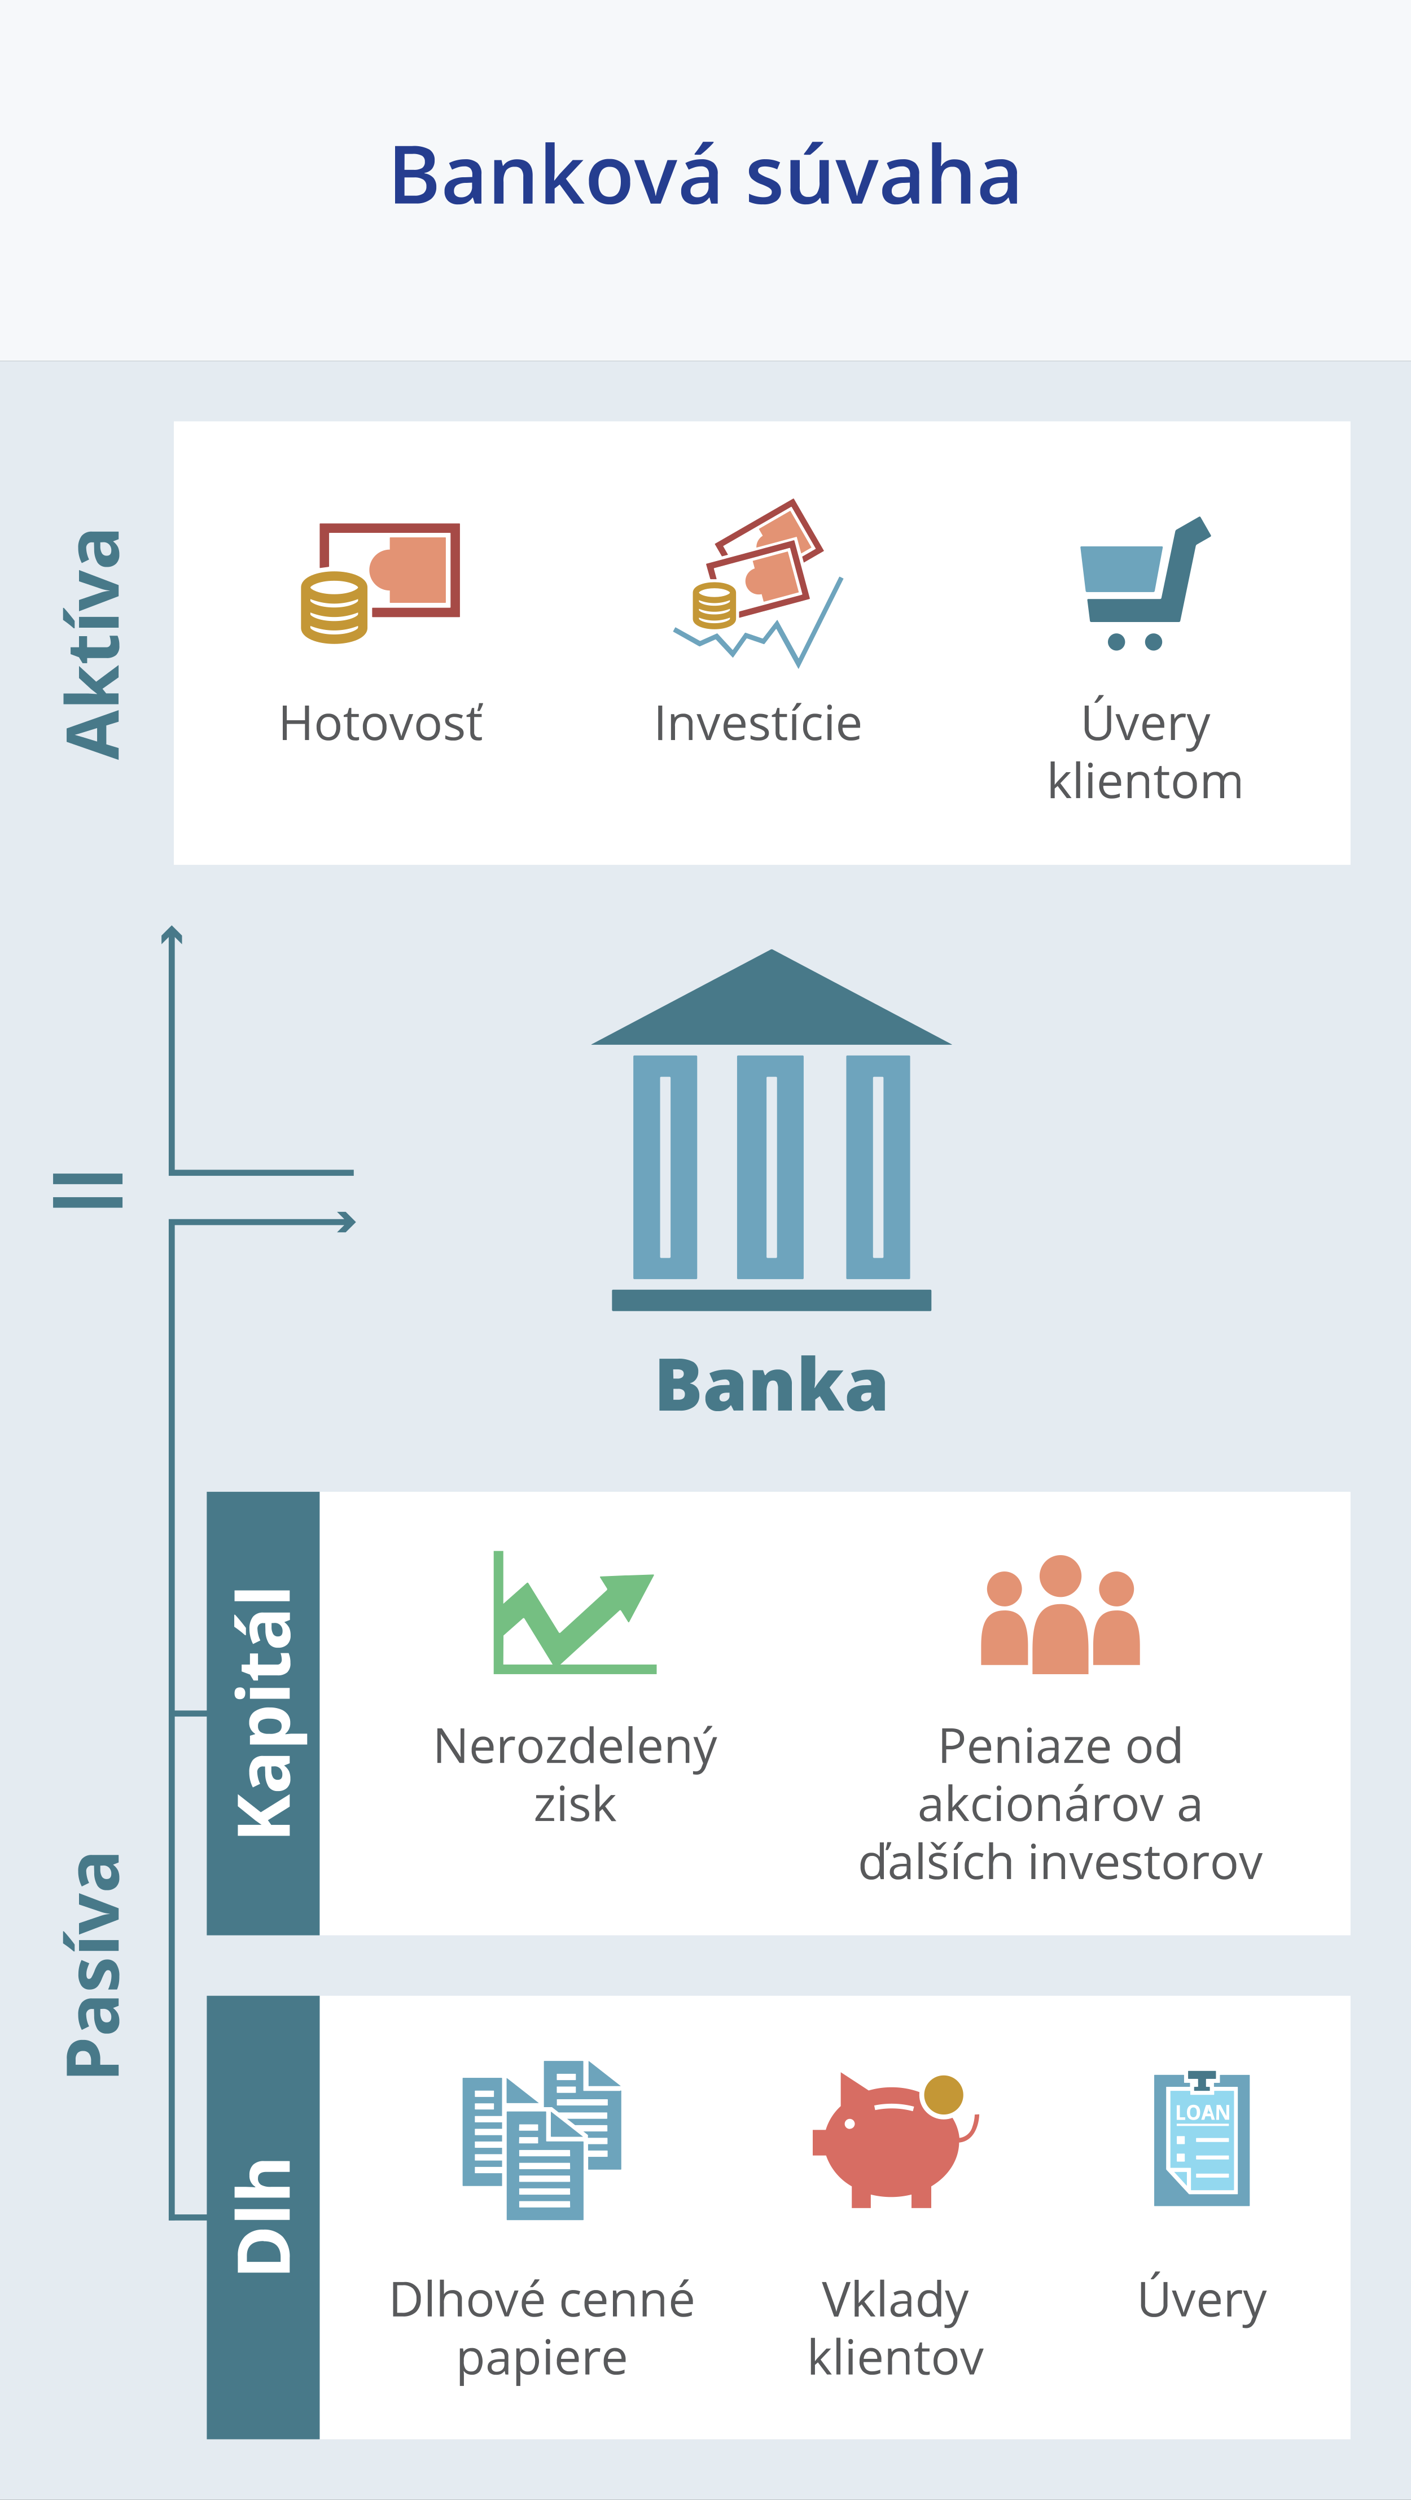 <svg xmlns="http://www.w3.org/2000/svg" viewBox="0 0 350 620"><rect x="0" y="0" width="350" height="620" fill="#333333" stroke="none"/><defs><style>.cls-1{fill:#f6f8fa;}.cls-2{fill:#e4ebf1;}.cls-3{fill:#487989;}.cls-4{fill:#fff;}.cls-5{fill:#6da4bc;}.cls-6{fill:#d76d63;}.cls-13,.cls-7{fill:#c49736;}.cls-7{stroke:#fff;stroke-miterlimit:10;stroke-width:1.21px;}.cls-8{fill:#477889;}.cls-9{fill:#93d8ef;}.cls-10{fill:#75bf82;}.cls-11{fill:#e39374;}.cls-12{fill:#a64a46;}.cls-14{fill:#6ea4bd;}.cls-15{fill:#58595b;}.cls-16{fill:#253d8f;}</style></defs><title>balancesheet_mobile_350x620</title><g id="graphics"><rect class="cls-1" width="350" height="89.5"/><rect class="cls-2" x="-90.25" y="179.75" width="530.5" height="350" transform="translate(-179.75 529.75) rotate(-90)"/><polygon class="cls-3" points="85.75 300.56 83.59 300.56 85.39 302.36 43.35 302.36 43.35 302.36 41.85 302.36 41.85 550.74 43.35 550.74 43.35 550.73 73.22 550.73 73.22 549.23 43.35 549.23 43.35 425.75 73.22 425.75 73.22 424.25 43.35 424.25 43.35 303.86 85.39 303.86 83.59 305.65 85.75 305.65 88.3 303.11 85.75 300.56"/><polygon class="cls-3" points="43.35 290.13 43.35 232.41 45.15 234.2 45.15 232.04 42.6 229.5 40.06 232.04 40.06 234.2 41.85 232.41 41.85 291.63 87.75 291.63 87.75 290.13 43.35 290.13"/><rect class="cls-4" x="152.15" y="422.15" width="110" height="255.71" transform="translate(757.15 342.85) rotate(90)"/><rect class="cls-3" x="10.3" y="536" width="110" height="28" transform="translate(-484.7 615.3) rotate(-90)"/><rect class="cls-4" x="152.15" y="297.15" width="110" height="255.71" transform="translate(632.15 217.85) rotate(90)"/><rect class="cls-4" x="134.06" y="13.56" width="110" height="291.88" transform="translate(348.56 -29.56) rotate(90)"/><rect class="cls-3" x="10.29" y="411" width="110" height="28" transform="translate(-359.71 490.29) rotate(-90)"/><path class="cls-5" d="M136.64,529.85v-6c0-.06,0-.1.07-.09l.12.09,7.73,6.05c.05,0,0,.07,0,.07h-7.78A.12.12,0,0,1,136.64,529.85Zm8.11,1.4v19.28a.12.12,0,0,1-.12.12H125.81a.12.12,0,0,1-.12-.12V523.81a.12.12,0,0,1,.12-.12h9.55a.12.12,0,0,1,.12.12V531a.12.12,0,0,0,.12.12h9A.12.12,0,0,1,144.74,531.25Zm-16-3c0,.06,0,.19.06.21l.18,0h4.28c.06,0,.19,0,.21-.06a.54.54,0,0,0,0-.18V527.1c0-.06,0-.19-.06-.21l-.18,0H129c-.06,0-.19,0-.21.06a.54.54,0,0,0,0,.18Zm0,3.16c0,.06,0,.19.06.21l.18,0h4.28c.06,0,.19,0,.21-.06a.54.54,0,0,0,0-.18v-1.12c0-.06,0-.19-.06-.21l-.18,0H129c-.06,0-.19,0-.21.06a.54.54,0,0,0,0,.18Zm12.65,14.73c0-.06,0-.19-.06-.21l-.18,0H129c-.06,0-.19,0-.21.06a.54.54,0,0,0,0,.18v1.12c0,.06,0,.19.06.21l.18,0h12.18c.06,0,.19,0,.21-.06a.54.54,0,0,0,0-.18Zm0-3.17c0-.06,0-.19-.06-.21l-.18,0H129c-.06,0-.19,0-.21.06a.54.54,0,0,0,0,.18v1.12c0,.06,0,.19.06.21l.18,0h12.18c.06,0,.19,0,.21-.06a.54.54,0,0,0,0-.18Zm0-3.17c0-.06,0-.19-.06-.21l-.18,0H129c-.06,0-.19,0-.21.06a.54.54,0,0,0,0,.18v1.12c0,.06,0,.19.06.21l.18,0h12.18c.06,0,.19,0,.21-.06a.54.54,0,0,0,0-.18Zm0-3.16c0-.06,0-.19-.06-.21l-.18,0H129c-.06,0-.19,0-.21.06a.54.54,0,0,0,0,.18v1.12c0,.06,0,.19.06.21l.18,0h12.18c.06,0,.19,0,.21-.06a.54.54,0,0,0,0-.18Zm0-3.18c0-.06,0-.19-.06-.21l-.18,0H129c-.06,0-.19,0-.21.06a.54.54,0,0,0,0,.18v1.12c0,.06,0,.19.06.21l.18,0h12.18c.06,0,.19,0,.21-.06a.54.54,0,0,0,0-.18ZM125.8,521.62h7.78c.06,0,.07,0,0-.07l-7.73-6.05-.12-.09s-.07,0-.07.09v6A.12.12,0,0,0,125.8,521.62Zm28.31-2.91V538a.12.12,0,0,1-.12.12h-8.09v-3.17h4.61c.06,0,.19,0,.21-.06a.54.54,0,0,0,0-.18v-1.12c0-.06,0-.19-.06-.21l-.18,0h-4.61v-1.58h4.61c.06,0,.19,0,.21-.06a.54.54,0,0,0,0-.18v-1.12c0-.06,0-.19-.06-.21l-.18,0h-4.61v-.7l-.45-.35-.68-.53h5.74c.06,0,.19,0,.21-.06a.54.54,0,0,0,0-.18v-1.12c0-.06,0-.19-.06-.21l-.18,0h-7.77l-2-1.57h9.77c.06,0,.19,0,.21-.06a.54.54,0,0,0,0-.18v-1.12c0-.06,0-.19-.06-.21l-.18,0h-11.8l-1.36-1.07-.32-.25h-2V511.28a.12.12,0,0,1,.12-.12h9.55a.12.12,0,0,1,.12.12v7.2a.12.12,0,0,0,.12.12h9A.12.12,0,0,1,154.12,518.71Zm-16-3c0,.06,0,.19.06.21l.18,0h4.28c.06,0,.19,0,.21-.06a.54.54,0,0,0,0-.18v-1.12c0-.06,0-.19-.06-.21l-.18,0h-4.28c-.06,0-.19,0-.21.06a.54.54,0,0,0,0,.18Zm0,3.16c0,.06,0,.19.06.21l.18,0h4.28c.06,0,.19,0,.21-.06a.54.54,0,0,0,0-.18v-1.12c0-.06,0-.19-.06-.21l-.18,0h-4.28c-.06,0-.19,0-.21.06a.54.54,0,0,0,0,.18Zm12.65,2c0-.06,0-.19-.06-.21l-.18,0H138.34c-.06,0-.19,0-.21.06a.54.54,0,0,0,0,.18V522c0,.06,0,.19.06.21l.18,0h12.18c.06,0,.19,0,.21-.06a.54.54,0,0,0,0-.18Zm-4.63-3.47h7.78c.06,0,.07,0,0-.07l-7.73-6.05-.12-.09s-.07,0-.07.09v6A.12.12,0,0,0,146.13,517.43Zm-21.6,5.24h0v2.18H118c-.06,0-.19,0-.21.06a.54.54,0,0,0,0,.18v1.12c0,.06,0,.19.06.21l.18,0h6.51V528H118c-.06,0-.19,0-.21.06a.54.54,0,0,0,0,.18v1.12c0,.06,0,.19.06.21l.18,0h6.51v1.57H118c-.06,0-.19,0-.21.06a.54.54,0,0,0,0,.18v1.12c0,.06,0,.19.06.21l.18,0h6.51v1.58H118c-.06,0-.19,0-.21.06a.54.54,0,0,0,0,.18v1.12c0,.06,0,.19.06.21l.18,0h6.51v1.58H118c-.06,0-.19,0-.21.06a.54.54,0,0,0,0,.18v1.12c0,.06,0,.19.06.21l.18,0h6.51v3.17h-9.67a.12.12,0,0,1-.12-.12V515.47a.12.12,0,0,1,.12-.12h9.55a.12.12,0,0,1,.12.12Zm-2-.75c0-.06,0-.19-.06-.21l-.18,0H118c-.06,0-.19,0-.21.06a.54.54,0,0,0,0,.18V523c0,.06,0,.19.06.21l.18,0h4.28c.06,0,.19,0,.21-.06a.54.54,0,0,0,0-.18Zm0-3.16c0-.06,0-.19-.06-.21l-.18,0H118c-.06,0-.19,0-.21.06a.54.54,0,0,0,0,.18v1.12c0,.06,0,.19.06.21l.18,0h4.28c.06,0,.19,0,.21-.06a.54.54,0,0,0,0-.18Z"/><path class="cls-6" d="M241.78,524.46a0,0,0,0,0,0,0,9.76,9.76,0,0,1-.57,3,3.81,3.81,0,0,1-3.22,2.8,0,0,0,0,1,0,0c-.7-7-8-12.57-16.81-12.57a20.38,20.38,0,0,0-5.7.8h0l-6.93-4.53,0,0v8.41a13,13,0,0,0-3.72,5.9,0,0,0,0,1,0,0h-3.23a0,0,0,0,0,0,0v6.34a0,0,0,0,0,0,0h3.31a0,0,0,0,1,0,0,14,14,0,0,0,6.38,7.66,0,0,0,0,1,0,0v5.38a0,0,0,0,0,0,0H216a0,0,0,0,0,0,0v-3.34a0,0,0,0,1,.05,0,20.72,20.72,0,0,0,10,0,0,0,0,0,1,.05,0v3.34a0,0,0,0,0,0,0H231a0,0,0,0,0,0,0v-5.38a0,0,0,0,1,0,0c4.14-2.46,6.84-6.41,6.91-10.87a0,0,0,0,1,0,0c3.88-.34,4.94-4.64,5-7a0,0,0,0,0,0,0Zm-31,3.57a1.25,1.25,0,1,1,1.25-1.25A1.25,1.25,0,0,1,210.81,528Zm15.66-4.41a0,0,0,0,1-.05,0,20.21,20.21,0,0,0-9.3-.26,0,0,0,0,1,0,0l-.23-1.1a0,0,0,0,1,0-.05,21.43,21.43,0,0,1,9.86.28,0,0,0,0,1,0,.06Z"/><circle class="cls-7" cx="234.1" cy="519.6" r="5.46"/><path class="cls-8" d="M297.18,515.71a.1.1,0,0,0-.1-.1h-2.27a.1.1,0,0,1-.1-.1v-1.78a.1.1,0,0,1,.1-.1h6.71a.1.1,0,0,1,.1.1v1.78a.1.1,0,0,1-.1.1h-2.27a.1.1,0,0,0-.1.1v1.78a.1.1,0,0,0,.1.1H300a.1.1,0,0,1,.1.1v.79a.1.1,0,0,1-.1.1H296.3a.1.1,0,0,1-.1-.1v-.79a.1.1,0,0,1,.1-.1h.79a.1.1,0,0,0,.1-.1Z"/><path class="cls-5" d="M302.7,514.62a.1.1,0,0,0-.1.1v1.78a.1.1,0,0,1-.1.1h-1.28a.1.1,0,0,0-.1.1v.79a.1.1,0,0,0,.1.1h5.72a.1.1,0,0,1,.1.1v26.44a.1.1,0,0,1-.1.1H295.05a.26.26,0,0,1-.17-.07l-5.54-6a.29.29,0,0,1-.07-.17V517.68a.1.1,0,0,1,.1-.1h5.72a.1.1,0,0,0,.1-.1v-.79a.1.1,0,0,0-.1-.1h-1.28a.1.1,0,0,1-.1-.1v-1.78a.1.1,0,0,0-.1-.1h-7.21a.1.1,0,0,0-.1.1v32.36a.1.1,0,0,0,.1.1H309.9a.1.1,0,0,0,.1-.1V514.72a.1.1,0,0,0-.1-.1Z"/><path class="cls-9" d="M294.34,542.08s.07,0,.07,0v-3.29a.1.1,0,0,0-.1-.1h-3c-.05,0-.07,0,0,.07Z"/><path class="cls-9" d="M295.39,524.81a.72.72,0,0,0,.26.24.78.78,0,0,0,.38.09.8.8,0,0,0,.38-.09.7.7,0,0,0,.26-.24,1.17,1.17,0,0,0,.15-.39,2.76,2.76,0,0,0,0-1,1.19,1.19,0,0,0-.15-.39.7.7,0,0,0-.26-.25.79.79,0,0,0-.38-.08.8.8,0,0,0-.38.08.71.71,0,0,0-.26.25,1.18,1.18,0,0,0-.15.39,2.71,2.71,0,0,0,0,1A1.16,1.16,0,0,0,295.39,524.81Z"/><path class="cls-9" d="M299.8,523.41l0-.15-.06-.23-.06-.25c0-.08,0-.15,0-.21l0,.13,0,.16,0,.17,0,.16,0,.13,0,.09-.23.8h.9Z"/><path class="cls-9" d="M306,518.58h-4.72a.1.1,0,0,0-.1.1v.79a.1.1,0,0,1-.1.1h-5.72a.1.1,0,0,1-.1-.1v-.79a.1.1,0,0,0-.1-.1h-4.74a.1.1,0,0,0-.1.1v18.89c0,.05,0,.1,0,.1h5a.1.1,0,0,1,.1.1v5.36a.1.1,0,0,0,.1.1H306a.1.1,0,0,0,.1-.1V518.68A.1.1,0,0,0,306,518.58Zm-4.24,3.5h1l1.44,2.75h0q0-.19,0-.38c0-.05,0-.11,0-.16v-.17c0-.06,0-.11,0-.16s0-.1,0-.14v-1.74h.7v3.67h-1L302.39,523h0q0,.19,0,.38t0,.34c0,.12,0,.23,0,.32v1.73h-.69Zm-2.61,0h1l1.2,3.68h-.79l-.25-.87H299l-.25.87h-.78Zm-4.63,1.06a1.61,1.61,0,0,1,.3-.59,1.35,1.35,0,0,1,.51-.38,2.06,2.06,0,0,1,1.46,0,1.33,1.33,0,0,1,.51.38,1.64,1.64,0,0,1,.3.59,3.08,3.08,0,0,1,0,1.55,1.64,1.64,0,0,1-.3.6,1.35,1.35,0,0,1-.51.38,2,2,0,0,1-1.46,0,1.34,1.34,0,0,1-.51-.38,1.64,1.64,0,0,1-.3-.6,3.07,3.07,0,0,1,0-1.55Zm-2.63-1h.78v3H294v.64h-2.11Zm2,13.89a.1.1,0,0,1-.1.1H292a.1.1,0,0,1-.1-.1v-1.78a.1.1,0,0,1,.1-.1h1.78a.1.1,0,0,1,.1.1Zm0-4.34a.1.1,0,0,1-.1.1H292a.1.1,0,0,1-.1-.1v-1.78a.1.1,0,0,1,.1-.1h1.78a.1.1,0,0,1,.1.1Zm-2-4.39v-.57h12.93v.57ZM304.83,540a.1.1,0,0,1-.1.1h-7.94a.1.1,0,0,1-.1-.1v-.79a.1.1,0,0,1,.1-.1h7.94a.1.1,0,0,1,.1.1Zm0-4.5a.1.1,0,0,1-.1.1h-7.94a.1.1,0,0,1-.1-.1v-.79a.1.1,0,0,1,.1-.1h7.94a.1.1,0,0,1,.1.1Zm0-4.34a.1.1,0,0,1-.1.1h-7.94a.1.1,0,0,1-.1-.1v-.79a.1.1,0,0,1,.1-.1h7.94a.1.1,0,0,1,.1.1Z"/><path class="cls-10" d="M139,412.84l14.67-13.4a.24.24,0,0,1,.38.05l1.74,2.78a.16.16,0,0,0,.3,0l2.91-5.49.28-.53,2.91-5.49c.08-.14,0-.26-.16-.25l-6.21.22-.59,0L149,391c-.16,0-.23.12-.14.26l1.7,2.71a.37.37,0,0,1-.06.45L139,404.94a.24.24,0,0,1-.38-.05l-7.56-12.24a.24.24,0,0,0-.38-.05l-5.83,5.17v-13.1h-2.39v30.56h40.43v-2.39Zm-14.11-7.19,4.82-4.26a.24.24,0,0,1,.38.05l7,11.4H124.85Z"/><path class="cls-11" d="M257.87,390.91a5.2,5.2,0,1,1,5.2,5.2A5.21,5.21,0,0,1,257.87,390.91Zm5.19,6.94c-5.88,0-6.95,5.14-6.95,11.49v5.9H270v-5.9C270,403,268.95,397.84,263.07,397.84Zm13.9.58a4.33,4.33,0,1,0-4.33-4.33A4.34,4.34,0,0,0,277,398.42Zm0,1c-4.9,0-5.79,4-5.79,8.94v4.59h11.59v-4.59C282.78,403.42,281.88,399.42,277,399.42Zm-27.8-1a4.33,4.33,0,1,0-4.33-4.33A4.34,4.34,0,0,0,249.18,398.42Zm0,1c-4.9,0-5.79,4-5.79,8.94v4.59H255v-4.59C255,403.42,254.06,399.42,249.16,399.42Z"/><path class="cls-12" d="M114.09,129.95v23a.12.12,0,0,1-.12.12H92.43a.12.12,0,0,1-.12-.12v-2.1a.12.12,0,0,1,.12-.12h19.21a.12.12,0,0,0,.12-.12V132.28a.12.12,0,0,0-.12-.12H81.75a.12.12,0,0,0-.12.12v8.19a.13.13,0,0,1-.12.13l-2.1.28a.1.1,0,0,1-.11-.1V129.95a.12.12,0,0,1,.12-.12H114A.12.12,0,0,1,114.09,129.95Z"/><path class="cls-13" d="M91.15,145.71v10c0,2.63-4.15,4-8.24,4s-8.24-1.37-8.24-4v-10c0-2.63,4.15-4,8.24-4S91.15,143.08,91.15,145.71Z"/><path class="cls-4" d="M88.82,155.23a16,16,0,0,1-11.83,0v.46c0,.39,2,1.67,5.91,1.67s5.88-1.28,5.91-1.67Z"/><path class="cls-4" d="M88.82,151.91a16,16,0,0,1-11.83,0v.46c0,.39,2,1.67,5.91,1.67s5.88-1.28,5.91-1.67Z"/><path class="cls-4" d="M88.82,148.58a16,16,0,0,1-11.83,0V149c0,.39,2,1.67,5.91,1.67s5.88-1.28,5.91-1.67Z"/><path class="cls-4" d="M88.82,145.71c0-.39-2-1.67-5.91-1.67S77,145.32,77,145.71s2,1.67,5.91,1.67S88.78,146.1,88.82,145.71Z"/><path class="cls-11" d="M96.81,149.52h13.66a.12.12,0,0,0,.12-.12v-16a.12.12,0,0,0-.12-.12H96.81a.12.12,0,0,0-.12.12v2.91h0a5.07,5.07,0,1,0,0,10.15v2.91A.12.12,0,0,0,96.81,149.52Z"/><path class="cls-13" d="M177.22,156.07c2.66,0,5.36-.89,5.36-2.6V147c0-1.71-2.7-2.6-5.36-2.6s-5.36.89-5.36,2.6v6.49C171.86,155.18,174.55,156.07,177.22,156.07Z"/><path class="cls-4" d="M177.22,145.9c2.57,0,3.82.83,3.84,1.09s-1.27,1.09-3.84,1.09-3.82-.83-3.84-1.09S174.64,145.9,177.22,145.9Z"/><path class="cls-4" d="M173.37,148.85a10.41,10.41,0,0,0,7.69,0v.3c0,.25-1.27,1.09-3.84,1.09s-3.82-.83-3.84-1.09Z"/><path class="cls-4" d="M173.37,151a10.41,10.41,0,0,0,7.69,0v.3c0,.25-1.27,1.09-3.84,1.09s-3.82-.83-3.84-1.09Z"/><path class="cls-4" d="M173.37,153.18a10.41,10.41,0,0,0,7.69,0v.3c0,.25-1.27,1.09-3.84,1.09s-3.82-.83-3.84-1.09Z"/><path class="cls-11" d="M187.19,141h0l0-.07-.47-1.75a.08.08,0,0,1,.05-.09l8.58-2.3a.08.08,0,0,1,.09.05l2.69,10a.08.08,0,0,1-.05.09l-8.58,2.3a.08.08,0,0,1-.09-.05l-.47-1.75,0-.07a3.3,3.3,0,0,1-1.71-6.37Z"/><path class="cls-12" d="M179.1,138s-.08-.08-.08-.08l-1.7-2.95a.12.12,0,0,1,0-.07s.08-.07.08-.07l19.36-11.17a.21.21,0,0,1,.11,0c.05,0,.08.08.08.08l7.43,12.86s0,0,0,.05a.06.06,0,0,1,0,0l-5,2.89s0,0,0,0,0,0,0,0l-.38-1.41a.06.06,0,0,1,0-.08l3.33-1.92a.06.06,0,0,0,0-.09l-5.94-10.28a.08.08,0,0,0-.06-.05.18.18,0,0,0-.1,0l-16.74,9.66s-.08,0-.08.07a.13.13,0,0,0,0,.08l1.14,2s0,.08,0,.1a.26.26,0,0,1-.09,0l-1.27.34A.21.21,0,0,1,179.1,138Z"/><path class="cls-11" d="M189.18,132.9h0l0-.07-.91-1.57a.08.08,0,0,1,0-.1l7.69-4.44a.08.08,0,0,1,.1,0l5.19,9a.08.08,0,0,1,0,.1l-2.46,1.42s0,0-.06,0a.06.06,0,0,1,0,0l-.92-3.43-.18-.66a.08.08,0,0,0,0,0,.08.08,0,0,0-.06,0l-.66.18-9.28,2.49A3.3,3.3,0,0,1,189.18,132.9Z"/><path class="cls-12" d="M176.16,143.54l-1-3.56a.14.14,0,0,1,.1-.17L196.88,134a.14.14,0,0,1,.17.1l3.83,14.3a.14.14,0,0,1-.1.17l-17.32,4.64a.1.1,0,0,1-.13-.1v-1.3a.19.19,0,0,1,.13-.17l15.46-4.14a.14.14,0,0,0,.1-.17L196,136a.14.14,0,0,0-.17-.1l-18.65,5a.14.14,0,0,0-.1.17l.66,2.46a.09.09,0,0,1-.1.13h-.4c-.34,0-.89,0-.89,0A.17.17,0,0,1,176.16,143.54Z"/><path class="cls-14" d="M209.2,143.61l-11.07,22.23c0,.06-.08.06-.12,0l-5.4-9.81a.08.08,0,0,0-.14,0l-2.83,3.67a.19.19,0,0,1-.19.06l-4.1-1.4a.18.18,0,0,0-.19.06l-3.29,4.64a.1.1,0,0,1-.16,0l-4.12-4.43a.19.19,0,0,0-.2,0l-3.75,1.67a.28.28,0,0,1-.22,0L167,156.68a.13.13,0,0,1,0-.17l.48-.88a.12.12,0,0,1,.17,0l5.91,3.29a.28.28,0,0,0,.22,0l4-1.79a.19.19,0,0,1,.2,0l3.68,4a.1.1,0,0,0,.16,0l2.94-4.14a.18.18,0,0,1,.19-.06l4.14,1.41a.19.19,0,0,0,.19-.06l3.45-4.48a.08.08,0,0,1,.14,0l5.17,9.4c0,.06.09.06.12,0l10-20.1a.12.12,0,0,1,.17-.06l.9.45A.13.13,0,0,1,209.2,143.61Z"/><path class="cls-5" d="M268.2,135.51h20a.23.23,0,0,1,.23.28l-2,10.78a.36.36,0,0,1-.34.28H269.62a.33.33,0,0,1-.32-.28L268,135.79A.24.24,0,0,1,268.2,135.51Z"/><path class="cls-8" d="M269.72,148.89l.64,5.11a.33.33,0,0,0,.32.28l21.75,0a.36.36,0,0,0,.34-.28l3.84-18.55a.72.72,0,0,1,.3-.42l3.34-1.91a.28.28,0,0,0,.11-.39l-2.55-4.46a.28.28,0,0,0-.39-.11l-5.59,3.2a.72.72,0,0,0-.3.42l-3.44,16.51a.36.36,0,0,1-.34.28H270A.24.24,0,0,0,269.72,148.89Z"/><circle class="cls-8" cx="276.95" cy="159.23" r="2.13"/><circle class="cls-8" cx="286.16" cy="159.23" r="2.13"/><path class="cls-3" d="M191.66,235.5a.56.56,0,0,0-.47,0L146.77,259c-.13.07-.11.12,0,.12h89.26c.15,0,.16-.06,0-.12Z"/><rect class="cls-3" x="151.81" y="319.87" width="79.23" height="5.31" rx="0.26" ry="0.26"/><path class="cls-14" d="M199.09,261.78h-16a.26.26,0,0,0-.26.26V317a.26.26,0,0,0,.26.26h16a.26.26,0,0,0,.26-.26V262A.26.26,0,0,0,199.09,261.78ZM192.48,312H190.4a.26.26,0,0,1-.26-.26V267.33a.26.26,0,0,1,.26-.26h2.08a.26.26,0,0,1,.26.26V311.7A.26.26,0,0,1,192.48,312Z"/><path class="cls-14" d="M225.49,261.78H210.18a.26.26,0,0,0-.26.26V317a.26.26,0,0,0,.26.26h15.32a.26.26,0,0,0,.26-.26V262A.26.26,0,0,0,225.49,261.78ZM218.89,312h-2.08a.26.26,0,0,1-.26-.26V267.33a.26.26,0,0,1,.26-.26h2.08a.26.26,0,0,1,.26.26V311.7A.26.26,0,0,1,218.89,312Z"/><path class="cls-14" d="M172.68,261.78H157.36a.26.26,0,0,0-.26.26V317a.26.26,0,0,0,.26.26h15.32a.26.26,0,0,0,.26-.26V262A.26.26,0,0,0,172.68,261.78ZM166.08,312H164a.26.26,0,0,1-.26-.26V267.33a.26.26,0,0,1,.26-.26h2.08a.26.26,0,0,1,.26.26V311.7A.26.26,0,0,1,166.08,312Z"/><path class="cls-3" d="M13.17,293.7v-2.62H30.39v2.62Zm0,5.84v-2.61H30.39v2.61Z"/></g><g id="_.sk" data-name=".sk"><g id="Debt"><path class="cls-4" d="M65.31,553a6.33,6.33,0,0,1,4.86,1.81,7.37,7.37,0,0,1,1.69,5.22v3.64H59v-4a6.79,6.79,0,0,1,1.66-4.89A6.11,6.11,0,0,1,65.31,553Zm.07,2.83q-4.14,0-4.14,3.66V561h8.37v-1.17Q69.61,555.88,65.38,555.88Z"/><path class="cls-4" d="M71.86,547.91v2.68H58.19v-2.68Z"/><path class="cls-4" d="M71.86,536v2.68H66.12q-2.13,0-2.13,1.58a1.8,1.8,0,0,0,.77,1.63,4.67,4.67,0,0,0,2.48.5h4.62v2.68H58.19v-2.68H61l1.53.06.79.06v-.14a3.11,3.11,0,0,1-1.44-2.85,3.48,3.48,0,0,1,.93-2.63,3.7,3.7,0,0,1,2.67-.9Z"/></g><path class="cls-15" d="M104.36,570.17a4.32,4.32,0,0,1-1.15,3.24,4.56,4.56,0,0,1-3.31,1.12H97.52V566h2.63a3.85,3.85,0,0,1,4.21,4.2Zm-1.05,0a3.45,3.45,0,0,0-.84-2.53,3.37,3.37,0,0,0-2.5-.85H98.52v6.84h1.21a3.69,3.69,0,0,0,2.68-.88A3.47,3.47,0,0,0,103.31,570.2Z"/><path class="cls-15" d="M107.1,574.53h-1v-9.12h1Z"/><path class="cls-15" d="M113.55,574.53v-4.15a1.68,1.68,0,0,0-.36-1.17,1.46,1.46,0,0,0-1.12-.39,1.83,1.83,0,0,0-1.48.55,2.79,2.79,0,0,0-.47,1.8v3.36h-1v-9.12h1v2.76a6,6,0,0,1,0,.83h.06a2,2,0,0,1,.82-.73,2.66,2.66,0,0,1,1.21-.27,2.48,2.48,0,0,1,1.77.56,2.36,2.36,0,0,1,.59,1.78v4.19Z"/><path class="cls-15" d="M122.07,571.32a3.54,3.54,0,0,1-.79,2.45,2.79,2.79,0,0,1-2.19.88,2.89,2.89,0,0,1-1.53-.4,2.67,2.67,0,0,1-1-1.16,4,4,0,0,1-.36-1.77,3.54,3.54,0,0,1,.79-2.45,2.78,2.78,0,0,1,2.18-.88,2.72,2.72,0,0,1,2.14.9A3.53,3.53,0,0,1,122.07,571.32Zm-4.89,0a3,3,0,0,0,.49,1.88,2,2,0,0,0,2.9,0,3,3,0,0,0,.5-1.88,3,3,0,0,0-.5-1.86,1.74,1.74,0,0,0-1.46-.64,1.71,1.71,0,0,0-1.44.63A3,3,0,0,0,117.18,571.32Z"/><path class="cls-15" d="M125.18,574.53l-2.44-6.42h1l1.38,3.81a18,18,0,0,1,.55,1.73h0a13.1,13.1,0,0,1,.41-1.29q.34-1,1.54-4.26h1l-2.44,6.42Z"/><path class="cls-15" d="M132.5,574.65a3,3,0,0,1-2.25-.87,3.36,3.36,0,0,1-.82-2.41,3.72,3.72,0,0,1,.76-2.47,2.54,2.54,0,0,1,2.05-.91,2.42,2.42,0,0,1,1.91.79,3,3,0,0,1,.7,2.09v.62h-4.42a2.55,2.55,0,0,0,.57,1.72,2,2,0,0,0,1.53.59,5.17,5.17,0,0,0,2.05-.43v.87a5.15,5.15,0,0,1-1,.32A5.48,5.48,0,0,1,132.5,574.65Zm-.26-5.84a1.59,1.59,0,0,0-1.23.5,2.32,2.32,0,0,0-.54,1.39h3.36a2.14,2.14,0,0,0-.41-1.41A1.44,1.44,0,0,0,132.23,568.81Zm-.72-1.69q.28-.36.61-.88a10.06,10.06,0,0,0,.51-.9h1.18v.12a10.85,10.85,0,0,1-1.65,1.8h-.65Z"/><path class="cls-15" d="M142.2,574.65a2.74,2.74,0,0,1-2.16-.86,3.53,3.53,0,0,1-.76-2.43,3.64,3.64,0,0,1,.78-2.49,2.8,2.8,0,0,1,2.21-.88,4.39,4.39,0,0,1,.93.1,3,3,0,0,1,.73.23l-.3.83a4.57,4.57,0,0,0-.7-.21,3.14,3.14,0,0,0-.67-.08q-2,0-2,2.5a3,3,0,0,0,.48,1.82,1.66,1.66,0,0,0,1.42.63,4.33,4.33,0,0,0,1.65-.35v.86A3.51,3.51,0,0,1,142.2,574.65Z"/><path class="cls-15" d="M148.06,574.65a3,3,0,0,1-2.25-.87,3.36,3.36,0,0,1-.82-2.41,3.72,3.72,0,0,1,.76-2.47,2.54,2.54,0,0,1,2.05-.91,2.42,2.42,0,0,1,1.91.79,3,3,0,0,1,.7,2.09v.62H146a2.55,2.55,0,0,0,.57,1.72,2,2,0,0,0,1.53.59,5.17,5.17,0,0,0,2.05-.43v.87a5.15,5.15,0,0,1-1,.32A5.48,5.48,0,0,1,148.06,574.65Zm-.26-5.84a1.59,1.59,0,0,0-1.23.5,2.32,2.32,0,0,0-.54,1.39h3.36a2.14,2.14,0,0,0-.41-1.41A1.44,1.44,0,0,0,147.8,568.81Z"/><path class="cls-15" d="M156.47,574.53v-4.15a1.68,1.68,0,0,0-.36-1.17,1.46,1.46,0,0,0-1.12-.39,1.85,1.85,0,0,0-1.48.54,2.75,2.75,0,0,0-.47,1.8v3.37h-1v-6.42h.79l.16.88h0a2,2,0,0,1,.84-.74,2.72,2.72,0,0,1,1.2-.26,2.44,2.44,0,0,1,1.75.56,2.38,2.38,0,0,1,.59,1.79v4.19Z"/><path class="cls-15" d="M163.84,574.53v-4.15a1.68,1.68,0,0,0-.36-1.17,1.46,1.46,0,0,0-1.12-.39,1.85,1.85,0,0,0-1.48.54,2.75,2.75,0,0,0-.47,1.8v3.37h-1v-6.42h.79l.16.88h0a2,2,0,0,1,.84-.74,2.72,2.72,0,0,1,1.2-.26,2.44,2.44,0,0,1,1.75.56,2.38,2.38,0,0,1,.59,1.79v4.19Z"/><path class="cls-15" d="M169.52,574.65a3,3,0,0,1-2.25-.87,3.36,3.36,0,0,1-.82-2.41,3.72,3.72,0,0,1,.76-2.47,2.54,2.54,0,0,1,2.05-.91,2.42,2.42,0,0,1,1.91.79,3,3,0,0,1,.7,2.09v.62h-4.42a2.55,2.55,0,0,0,.57,1.72,2,2,0,0,0,1.53.59,5.17,5.17,0,0,0,2.05-.43v.87a5.15,5.15,0,0,1-1,.32A5.48,5.48,0,0,1,169.52,574.65Zm-.26-5.84a1.59,1.59,0,0,0-1.23.5,2.32,2.32,0,0,0-.54,1.39h3.36a2.14,2.14,0,0,0-.41-1.41A1.44,1.44,0,0,0,169.26,568.81Zm-.72-1.69q.28-.36.61-.88a10.06,10.06,0,0,0,.51-.9h1.18v.12a10.85,10.85,0,0,1-1.65,1.8h-.65Z"/><path class="cls-15" d="M117.06,589a2.78,2.78,0,0,1-1.15-.23,2.15,2.15,0,0,1-.87-.71H115a8.61,8.61,0,0,1,.07,1.07v2.64h-1v-9.3h.79l.13.88h0a2.26,2.26,0,0,1,.87-.76,2.65,2.65,0,0,1,1.14-.23,2.37,2.37,0,0,1,2,.87,4.65,4.65,0,0,1,0,4.91A2.38,2.38,0,0,1,117.06,589Zm-.14-5.83a1.72,1.72,0,0,0-1.42.54,2.8,2.8,0,0,0-.45,1.73v.22a3.21,3.21,0,0,0,.45,1.94,1.72,1.72,0,0,0,1.45.58,1.5,1.5,0,0,0,1.3-.67,3.2,3.2,0,0,0,.47-1.86,3.08,3.08,0,0,0-.47-1.84A1.55,1.55,0,0,0,116.92,583.22Z"/><path class="cls-15" d="M125.37,588.93l-.19-.91h0a2.7,2.7,0,0,1-1,.82A2.92,2.92,0,0,1,123,589a2.14,2.14,0,0,1-1.5-.49,1.8,1.8,0,0,1-.54-1.4q0-1.95,3.11-2l1.09,0v-.4a1.63,1.63,0,0,0-.33-1.12,1.34,1.34,0,0,0-1-.36,4.24,4.24,0,0,0-1.82.49l-.3-.74a4.57,4.57,0,0,1,1-.4,4.5,4.5,0,0,1,1.13-.15,2.45,2.45,0,0,1,1.7.51,2.13,2.13,0,0,1,.55,1.63v4.38Zm-2.2-.69a2,2,0,0,0,1.43-.5,1.84,1.84,0,0,0,.52-1.39v-.58l-1,0a3.54,3.54,0,0,0-1.67.36,1.09,1.09,0,0,0-.51,1,1,1,0,0,0,.32.8A1.33,1.33,0,0,0,123.18,588.25Z"/><path class="cls-15" d="M131.09,589a2.78,2.78,0,0,1-1.15-.23,2.15,2.15,0,0,1-.87-.71H129a8.61,8.61,0,0,1,.07,1.07v2.64h-1v-9.3h.79l.13.88h0a2.26,2.26,0,0,1,.87-.76,2.65,2.65,0,0,1,1.14-.23,2.37,2.37,0,0,1,2,.87,4.65,4.65,0,0,1,0,4.91A2.38,2.38,0,0,1,131.09,589Zm-.14-5.83a1.72,1.72,0,0,0-1.42.54,2.8,2.8,0,0,0-.45,1.73v.22a3.21,3.21,0,0,0,.45,1.94,1.72,1.72,0,0,0,1.45.58,1.5,1.5,0,0,0,1.3-.67,3.2,3.2,0,0,0,.47-1.86,3.08,3.08,0,0,0-.47-1.84A1.55,1.55,0,0,0,130.95,583.22Z"/><path class="cls-15" d="M135.37,580.77a.65.65,0,0,1,.16-.49.61.61,0,0,1,.81,0,.63.63,0,0,1,.17.49.64.64,0,0,1-.17.49.6.6,0,0,1-.81,0A.66.66,0,0,1,135.37,580.77Zm1.05,8.16h-1v-6.42h1Z"/><path class="cls-15" d="M141.2,589a3,3,0,0,1-2.25-.87,3.36,3.36,0,0,1-.82-2.41,3.72,3.72,0,0,1,.76-2.47,2.54,2.54,0,0,1,2.05-.91,2.42,2.42,0,0,1,1.91.79,3,3,0,0,1,.7,2.09v.62h-4.42a2.55,2.55,0,0,0,.57,1.72,2,2,0,0,0,1.53.59,5.17,5.17,0,0,0,2.05-.43v.87a5.15,5.15,0,0,1-1,.32A5.48,5.48,0,0,1,141.2,589Zm-.26-5.84a1.59,1.59,0,0,0-1.23.5,2.32,2.32,0,0,0-.54,1.39h3.36a2.14,2.14,0,0,0-.41-1.41A1.44,1.44,0,0,0,140.94,583.21Z"/><path class="cls-15" d="M148.15,582.39a3.81,3.81,0,0,1,.77.07l-.13.9a3.31,3.31,0,0,0-.7-.09,1.71,1.71,0,0,0-1.33.63,2.31,2.31,0,0,0-.55,1.58v3.45h-1v-6.42h.8l.11,1.19h0a2.82,2.82,0,0,1,.86-1A1.94,1.94,0,0,1,148.15,582.39Z"/><path class="cls-15" d="M152.83,589a3,3,0,0,1-2.25-.87,3.36,3.36,0,0,1-.82-2.41,3.72,3.72,0,0,1,.76-2.47,2.54,2.54,0,0,1,2.05-.91,2.42,2.42,0,0,1,1.91.79,3,3,0,0,1,.7,2.09v.62h-4.42a2.55,2.55,0,0,0,.57,1.72,2,2,0,0,0,1.53.59,5.17,5.17,0,0,0,2.05-.43v.87a5.15,5.15,0,0,1-1,.32A5.48,5.48,0,0,1,152.83,589Zm-.26-5.84a1.59,1.59,0,0,0-1.23.5,2.32,2.32,0,0,0-.54,1.39h3.36a2.14,2.14,0,0,0-.41-1.41A1.44,1.44,0,0,0,152.57,583.21Z"/><path class="cls-15" d="M209.94,566H211l-3.09,8.57h-1L203.87,566h1.05l2,5.54a15.55,15.55,0,0,1,.54,1.86,15.5,15.5,0,0,1,.55-1.89Z"/><path class="cls-15" d="M213,571.25a11.44,11.44,0,0,1,.77-.94l2.07-2.2H217l-2.6,2.74,2.78,3.69H216l-2.27-3-.73.63v2.4h-1v-9.12h1v4.83q0,.32,0,1Z"/><path class="cls-15" d="M219.32,574.53h-1v-9.12h1Z"/><path class="cls-15" d="M225.33,574.53l-.19-.91h0a2.7,2.7,0,0,1-1,.82,2.92,2.92,0,0,1-1.19.21,2.14,2.14,0,0,1-1.5-.49,1.8,1.8,0,0,1-.54-1.4q0-1.95,3.11-2l1.09,0v-.4a1.63,1.63,0,0,0-.33-1.12,1.34,1.34,0,0,0-1-.36,4.24,4.24,0,0,0-1.82.49l-.3-.74a4.57,4.57,0,0,1,1-.4,4.5,4.5,0,0,1,1.13-.15,2.45,2.45,0,0,1,1.7.51,2.13,2.13,0,0,1,.55,1.63v4.38Zm-2.2-.69a2,2,0,0,0,1.43-.5,1.84,1.84,0,0,0,.52-1.39v-.58l-1,0a3.54,3.54,0,0,0-1.67.36,1.09,1.09,0,0,0-.51,1,1,1,0,0,0,.32.8A1.33,1.33,0,0,0,223.13,573.85Z"/><path class="cls-15" d="M232.43,573.67h-.05a2.29,2.29,0,0,1-2,1,2.38,2.38,0,0,1-2-.86,3.79,3.79,0,0,1-.7-2.45,3.86,3.86,0,0,1,.7-2.47,2.37,2.37,0,0,1,2-.88,2.34,2.34,0,0,1,2,.95h.08l0-.46,0-.45v-2.61h1v9.12h-.79Zm-1.95.16a1.77,1.77,0,0,0,1.44-.54,2.74,2.74,0,0,0,.45-1.75v-.21a3.22,3.22,0,0,0-.45-1.95,1.72,1.72,0,0,0-1.45-.58,1.49,1.49,0,0,0-1.31.67,3.31,3.31,0,0,0-.45,1.88,3.17,3.17,0,0,0,.45,1.86A1.53,1.53,0,0,0,230.48,573.83Z"/><path class="cls-15" d="M234.39,568.11h1l1.41,3.66a13.93,13.93,0,0,1,.57,1.81h0q.08-.3.32-1t1.59-4.45h1l-2.76,7.31a3.65,3.65,0,0,1-1,1.54,2,2,0,0,1-1.34.45,3.91,3.91,0,0,1-.88-.1v-.78a3.39,3.39,0,0,0,.72.07,1.49,1.49,0,0,0,1.43-1.12l.36-.91Z"/><path class="cls-15" d="M202.16,585.64a11.44,11.44,0,0,1,.77-.94l2.07-2.2h1.15l-2.6,2.74,2.78,3.69h-1.18l-2.27-3-.73.63v2.4h-1v-9.12h1v4.83q0,.32,0,1Z"/><path class="cls-15" d="M208.47,588.93h-1v-9.12h1Z"/><path class="cls-15" d="M210.45,580.77a.65.65,0,0,1,.16-.49.61.61,0,0,1,.81,0,.63.63,0,0,1,.17.49.64.64,0,0,1-.17.49.6.6,0,0,1-.81,0A.66.66,0,0,1,210.45,580.77Zm1.05,8.16h-1v-6.42h1Z"/><path class="cls-15" d="M216.28,589a3,3,0,0,1-2.25-.87,3.36,3.36,0,0,1-.82-2.41,3.72,3.72,0,0,1,.76-2.47,2.54,2.54,0,0,1,2.05-.91,2.42,2.42,0,0,1,1.91.79,3,3,0,0,1,.7,2.09v.62h-4.42a2.55,2.55,0,0,0,.57,1.72,2,2,0,0,0,1.53.59,5.17,5.17,0,0,0,2.05-.43v.87a5.15,5.15,0,0,1-1,.32A5.48,5.48,0,0,1,216.28,589Zm-.26-5.84a1.59,1.59,0,0,0-1.23.5,2.32,2.32,0,0,0-.54,1.39h3.36a2.14,2.14,0,0,0-.41-1.41A1.44,1.44,0,0,0,216,583.21Z"/><path class="cls-15" d="M224.7,588.93v-4.15a1.68,1.68,0,0,0-.36-1.17,1.46,1.46,0,0,0-1.12-.39,1.85,1.85,0,0,0-1.48.54,2.75,2.75,0,0,0-.47,1.8v3.37h-1v-6.42h.79l.16.88h0a2,2,0,0,1,.84-.74,2.72,2.72,0,0,1,1.2-.26,2.44,2.44,0,0,1,1.75.56,2.38,2.38,0,0,1,.59,1.79v4.19Z"/><path class="cls-15" d="M229.74,588.25a3.18,3.18,0,0,0,.5,0l.38-.08v.74a1.78,1.78,0,0,1-.47.13,3.5,3.5,0,0,1-.55,0q-1.86,0-1.86-2v-3.82h-.92v-.47l.92-.4.41-1.37h.56v1.49h1.86v.76h-1.86V587a1.3,1.3,0,0,0,.28.89A1,1,0,0,0,229.74,588.25Z"/><path class="cls-15" d="M237.45,585.71a3.54,3.54,0,0,1-.79,2.45,2.79,2.79,0,0,1-2.19.88,2.89,2.89,0,0,1-1.53-.4,2.67,2.67,0,0,1-1-1.16,4,4,0,0,1-.36-1.77,3.54,3.54,0,0,1,.79-2.45,2.78,2.78,0,0,1,2.18-.88,2.72,2.72,0,0,1,2.14.9A3.53,3.53,0,0,1,237.45,585.71Zm-4.89,0a3,3,0,0,0,.49,1.88,2,2,0,0,0,2.9,0,3,3,0,0,0,.5-1.88,3,3,0,0,0-.5-1.86,1.74,1.74,0,0,0-1.46-.64,1.71,1.71,0,0,0-1.44.63A3,3,0,0,0,232.55,585.71Z"/><path class="cls-15" d="M240.56,588.93l-2.44-6.42h1l1.38,3.81a18,18,0,0,1,.55,1.73h0a13.1,13.1,0,0,1,.41-1.29q.34-1,1.54-4.26h1l-2.44,6.42Z"/><path class="cls-15" d="M289.59,566v5.54a3,3,0,0,1-.88,2.3,3.39,3.39,0,0,1-2.43.84,3.24,3.24,0,0,1-2.39-.84,3.13,3.13,0,0,1-.85-2.32V566h1v5.59a2.2,2.2,0,0,0,.59,1.65,2.36,2.36,0,0,0,1.72.57,2.28,2.28,0,0,0,1.67-.58,2.22,2.22,0,0,0,.59-1.66V566Zm-4.13-.83q.28-.36.61-.88a10.06,10.06,0,0,0,.51-.9h1.18v.12a10.85,10.85,0,0,1-1.65,1.8h-.65Z"/><path class="cls-15" d="M293.12,574.53l-2.44-6.42h1l1.38,3.81a18,18,0,0,1,.55,1.73h0a13.1,13.1,0,0,1,.41-1.29q.34-1,1.54-4.26h1l-2.44,6.42Z"/><path class="cls-15" d="M300.44,574.65a3,3,0,0,1-2.25-.87,3.36,3.36,0,0,1-.82-2.41,3.72,3.72,0,0,1,.76-2.47,2.54,2.54,0,0,1,2.05-.91,2.42,2.42,0,0,1,1.91.79,3,3,0,0,1,.7,2.09v.62h-4.42a2.55,2.55,0,0,0,.57,1.72,2,2,0,0,0,1.53.59,5.17,5.17,0,0,0,2.05-.43v.87a5.15,5.15,0,0,1-1,.32A5.48,5.48,0,0,1,300.44,574.65Zm-.26-5.84a1.59,1.59,0,0,0-1.23.5,2.32,2.32,0,0,0-.54,1.39h3.36a2.14,2.14,0,0,0-.41-1.41A1.44,1.44,0,0,0,300.17,568.81Z"/><path class="cls-15" d="M307.38,568a3.81,3.81,0,0,1,.77.07l-.13.9a3.31,3.31,0,0,0-.7-.09,1.71,1.71,0,0,0-1.33.63,2.31,2.31,0,0,0-.55,1.58v3.45h-1v-6.42h.8l.11,1.19h0a2.82,2.82,0,0,1,.86-1A1.94,1.94,0,0,1,307.38,568Z"/><path class="cls-15" d="M308.33,568.11h1l1.41,3.66a13.93,13.93,0,0,1,.57,1.81h0q.08-.3.32-1t1.59-4.45h1l-2.76,7.31a3.65,3.65,0,0,1-1,1.54,2,2,0,0,1-1.34.45,3.91,3.91,0,0,1-.88-.1v-.78a3.39,3.39,0,0,0,.72.07,1.49,1.49,0,0,0,1.43-1.12l.36-.91Z"/><path class="cls-4" d="M71.86,445v3.09l-5.41,3.37.83,1.15h4.59v2.72H59V452.6h5.88l-1.51-1.07L59,448v-3l5.69,4.48Z"/><path class="cls-4" d="M71.86,437.34l-1.34.52v.07a4,4,0,0,1,1.18,1.39,4.5,4.5,0,0,1,.33,1.87,3,3,0,0,1-.81,2.23,3.11,3.11,0,0,1-2.3.81,2.59,2.59,0,0,1-2.31-1.09,6.34,6.34,0,0,1-.82-3.3l-.05-1.71h-.43a1.34,1.34,0,0,0-1.49,1.53,7,7,0,0,0,.71,2.77l-1.81.89a8,8,0,0,1-.89-3.76,4.68,4.68,0,0,1,.86-3,3.18,3.18,0,0,1,2.62-1.05h6.55Zm-4.55.79,0,1a3.32,3.32,0,0,0,.42,1.74,1.33,1.33,0,0,0,1.18.57q1.13,0,1.13-1.3a2.06,2.06,0,0,0-.54-1.49,1.88,1.88,0,0,0-1.42-.56Z"/><path class="cls-4" d="M72,427.32A3.26,3.26,0,0,1,70.78,430v.14Q72,430,72.2,430h4v2.68H62v-2.18l1.27-.38V430a3.1,3.1,0,0,1-1.46-2.79,3.19,3.19,0,0,1,1.34-2.72,6.22,6.22,0,0,1,3.74-1,7.38,7.38,0,0,1,2.73.46,3.83,3.83,0,0,1,1.77,1.31A3.37,3.37,0,0,1,72,427.32Zm-8,.79a1.69,1.69,0,0,0,.61,1.45,3.51,3.51,0,0,0,2,.47h.29a4.14,4.14,0,0,0,2.27-.47,1.68,1.68,0,0,0,.69-1.49q0-1.8-3-1.8a4.24,4.24,0,0,0-2.17.44A1.52,1.52,0,0,0,64,428.11Z"/><path class="cls-4" d="M59.49,421.44q-1.31,0-1.31-1.46t1.31-1.46a1.28,1.28,0,0,1,1,.36,1.54,1.54,0,0,1,.35,1.09Q60.81,421.44,59.49,421.44Zm12.37-2.79v2.68H62v-2.68Z"/><path class="cls-4" d="M69.9,411.69a5.81,5.81,0,0,0-.31-1.69h2a6,6,0,0,1,.45,2.46,3,3,0,0,1-.81,2.34,3.54,3.54,0,0,1-2.44.73H64v1.28H62.91l-.9-1.48-2.07-.77v-1.71H62v-2.75h2v2.75h4.74a1,1,0,0,0,.84-.32A1.27,1.27,0,0,0,69.9,411.69Z"/><path class="cls-4" d="M61,405.55h-.24a24.74,24.74,0,0,0-2.65-2.07v-3h.18q.46.46,1.36,1.56T61,403.76Zm10.91-3.77-1.34.52v.07a4,4,0,0,1,1.18,1.39,4.5,4.5,0,0,1,.33,1.87,3,3,0,0,1-.81,2.23,3.11,3.11,0,0,1-2.3.81,2.59,2.59,0,0,1-2.31-1.09,6.34,6.34,0,0,1-.82-3.3l-.05-1.71h-.43a1.34,1.34,0,0,0-1.49,1.53,7,7,0,0,0,.71,2.77l-1.81.89a8,8,0,0,1-.89-3.76,4.69,4.69,0,0,1,.86-3,3.18,3.18,0,0,1,2.62-1.05h6.55Zm-4.55.79,0,1a3.32,3.32,0,0,0,.42,1.74,1.33,1.33,0,0,0,1.18.57q1.13,0,1.13-1.3a2.06,2.06,0,0,0-.54-1.49,1.88,1.88,0,0,0-1.42-.56Z"/><path class="cls-4" d="M71.86,394.46v2.68H58.18v-2.68Z"/><path class="cls-15" d="M115.14,437.25H114l-4.68-7.19h0q.09,1.27.09,2.32v4.87h-.92v-8.57h1.13l4.67,7.16h0q0-.16-.05-1t0-1.23v-4.92h.93Z"/><path class="cls-15" d="M120.07,437.37a3,3,0,0,1-2.25-.87,3.36,3.36,0,0,1-.82-2.41,3.72,3.72,0,0,1,.76-2.47,2.54,2.54,0,0,1,2.05-.91,2.42,2.42,0,0,1,1.91.79,3,3,0,0,1,.7,2.09v.62H118a2.55,2.55,0,0,0,.57,1.72,2,2,0,0,0,1.53.59,5.17,5.17,0,0,0,2.05-.43V437a5.15,5.15,0,0,1-1,.32A5.48,5.48,0,0,1,120.07,437.37Zm-.26-5.84a1.59,1.59,0,0,0-1.23.5,2.32,2.32,0,0,0-.54,1.39h3.36A2.14,2.14,0,0,0,121,432,1.44,1.44,0,0,0,119.8,431.53Z"/><path class="cls-15" d="M127,430.71a3.81,3.81,0,0,1,.77.07l-.13.9a3.31,3.31,0,0,0-.7-.09,1.71,1.71,0,0,0-1.33.63,2.31,2.31,0,0,0-.55,1.58v3.45h-1v-6.42h.8L125,432h0a2.82,2.82,0,0,1,.86-1A1.94,1.94,0,0,1,127,430.71Z"/><path class="cls-15" d="M134.53,434a3.54,3.54,0,0,1-.79,2.45,2.79,2.79,0,0,1-2.19.88A2.89,2.89,0,0,1,130,437a2.67,2.67,0,0,1-1-1.16,4,4,0,0,1-.36-1.77,3.54,3.54,0,0,1,.79-2.45,2.78,2.78,0,0,1,2.18-.88,2.72,2.72,0,0,1,2.14.9A3.53,3.53,0,0,1,134.53,434Zm-4.89,0a3,3,0,0,0,.49,1.88,2,2,0,0,0,2.9,0,3,3,0,0,0,.5-1.88,3,3,0,0,0-.5-1.86,1.74,1.74,0,0,0-1.46-.64,1.71,1.71,0,0,0-1.44.63A3,3,0,0,0,129.63,434Z"/><path class="cls-15" d="M140.34,437.25h-4.66v-.66l3.5-5H135.9v-.76h4.35v.76l-3.46,4.91h3.54Z"/><path class="cls-15" d="M146.22,436.39h-.05a2.29,2.29,0,0,1-2,1,2.38,2.38,0,0,1-2-.86,3.79,3.79,0,0,1-.7-2.45,3.86,3.86,0,0,1,.7-2.47,2.37,2.37,0,0,1,2-.88,2.34,2.34,0,0,1,2,.95h.08l0-.46,0-.45v-2.61h1v9.12h-.79Zm-1.95.16a1.77,1.77,0,0,0,1.44-.54,2.74,2.74,0,0,0,.45-1.75v-.21a3.22,3.22,0,0,0-.45-1.95,1.72,1.72,0,0,0-1.45-.58,1.49,1.49,0,0,0-1.31.67,3.31,3.31,0,0,0-.45,1.88,3.17,3.17,0,0,0,.45,1.86A1.53,1.53,0,0,0,144.27,436.55Z"/><path class="cls-15" d="M151.91,437.37a3,3,0,0,1-2.25-.87,3.36,3.36,0,0,1-.82-2.41,3.72,3.72,0,0,1,.76-2.47,2.54,2.54,0,0,1,2.05-.91,2.42,2.42,0,0,1,1.91.79,3,3,0,0,1,.7,2.09v.62h-4.42a2.55,2.55,0,0,0,.57,1.72,2,2,0,0,0,1.53.59,5.17,5.17,0,0,0,2.05-.43V437a5.15,5.15,0,0,1-1,.32A5.48,5.48,0,0,1,151.91,437.37Zm-.26-5.84a1.59,1.59,0,0,0-1.23.5,2.32,2.32,0,0,0-.54,1.39h3.36a2.14,2.14,0,0,0-.41-1.41A1.44,1.44,0,0,0,151.65,431.53Z"/><path class="cls-15" d="M156.9,437.25h-1v-9.12h1Z"/><path class="cls-15" d="M161.68,437.37a3,3,0,0,1-2.25-.87,3.36,3.36,0,0,1-.82-2.41,3.72,3.72,0,0,1,.76-2.47,2.54,2.54,0,0,1,2.05-.91,2.42,2.42,0,0,1,1.91.79,3,3,0,0,1,.7,2.09v.62h-4.42a2.55,2.55,0,0,0,.57,1.72,2,2,0,0,0,1.53.59,5.17,5.17,0,0,0,2.05-.43V437a5.15,5.15,0,0,1-1,.32A5.48,5.48,0,0,1,161.68,437.37Zm-.26-5.84a1.59,1.59,0,0,0-1.23.5,2.32,2.32,0,0,0-.54,1.39H163a2.14,2.14,0,0,0-.41-1.41A1.44,1.44,0,0,0,161.42,431.53Z"/><path class="cls-15" d="M170.09,437.25V433.1a1.68,1.68,0,0,0-.36-1.17,1.46,1.46,0,0,0-1.12-.39,1.85,1.85,0,0,0-1.48.54,2.75,2.75,0,0,0-.47,1.8v3.37h-1v-6.42h.79l.16.88h0a2,2,0,0,1,.84-.74,2.72,2.72,0,0,1,1.2-.26,2.44,2.44,0,0,1,1.75.56,2.38,2.38,0,0,1,.59,1.79v4.19Z"/><path class="cls-15" d="M172,430.83h1l1.41,3.66a13.93,13.93,0,0,1,.57,1.81h0q.08-.3.32-1t1.59-4.45h1l-2.76,7.31a3.65,3.65,0,0,1-1,1.54,2,2,0,0,1-1.34.45,3.91,3.91,0,0,1-.88-.1v-.78a3.39,3.39,0,0,0,.72.07,1.49,1.49,0,0,0,1.43-1.12l.36-.91Zm2.4-1q.28-.36.61-.88a10.06,10.06,0,0,0,.51-.9h1.18v.12a10.85,10.85,0,0,1-1.65,1.8h-.65Z"/><path class="cls-15" d="M137.48,451.65h-4.66V451l3.5-5H133v-.76h4.35V446l-3.46,4.91h3.54Z"/><path class="cls-15" d="M138.9,443.49a.65.65,0,0,1,.16-.49.61.61,0,0,1,.81,0,.63.63,0,0,1,.17.49.64.64,0,0,1-.17.49.6.6,0,0,1-.81,0A.66.66,0,0,1,138.9,443.49Zm1.05,8.16h-1v-6.42h1Z"/><path class="cls-15" d="M146.16,449.9a1.61,1.61,0,0,1-.67,1.38,3.14,3.14,0,0,1-1.87.49,4.08,4.08,0,0,1-2-.4v-.9a4.82,4.82,0,0,0,1,.37,4.15,4.15,0,0,0,1,.13,2.32,2.32,0,0,0,1.17-.24.84.84,0,0,0,.08-1.38,5.12,5.12,0,0,0-1.27-.63,6.88,6.88,0,0,1-1.27-.58,1.74,1.74,0,0,1-.56-.57,1.47,1.47,0,0,1-.18-.76,1.44,1.44,0,0,1,.64-1.24,3,3,0,0,1,1.75-.45,5.13,5.13,0,0,1,2,.42l-.35.79a4.65,4.65,0,0,0-1.75-.4,2,2,0,0,0-1,.22.67.67,0,0,0-.35.6.73.73,0,0,0,.13.44,1.3,1.3,0,0,0,.42.35,9.49,9.49,0,0,0,1.13.47,4.2,4.2,0,0,1,1.54.84A1.48,1.48,0,0,1,146.16,449.9Z"/><path class="cls-15" d="M148.71,448.36a11.44,11.44,0,0,1,.77-.94l2.07-2.2h1.15L150.1,448l2.78,3.69h-1.18l-2.27-3-.73.63v2.4h-1v-9.12h1v4.83q0,.32,0,1Z"/><path class="cls-15" d="M239.14,431.18a2.4,2.4,0,0,1-.89,2,4,4,0,0,1-2.54.7h-1v3.37h-1v-8.57h2.22Q239.14,428.69,239.14,431.18ZM234.7,433h.9a3.33,3.33,0,0,0,1.92-.43,1.58,1.58,0,0,0,.59-1.37,1.48,1.48,0,0,0-.56-1.27,2.91,2.91,0,0,0-1.73-.42H234.7Z"/><path class="cls-15" d="M243.5,437.37a3,3,0,0,1-2.25-.87,3.36,3.36,0,0,1-.82-2.41,3.72,3.72,0,0,1,.76-2.47,2.54,2.54,0,0,1,2.05-.91,2.42,2.42,0,0,1,1.91.79,3,3,0,0,1,.7,2.09v.62h-4.42a2.55,2.55,0,0,0,.57,1.72,2,2,0,0,0,1.53.59,5.17,5.17,0,0,0,2.05-.43V437a5.15,5.15,0,0,1-1,.32A5.48,5.48,0,0,1,243.5,437.37Zm-.26-5.84a1.59,1.59,0,0,0-1.23.5,2.32,2.32,0,0,0-.54,1.39h3.36a2.14,2.14,0,0,0-.41-1.41A1.44,1.44,0,0,0,243.23,431.53Z"/><path class="cls-15" d="M251.91,437.25V433.1a1.68,1.68,0,0,0-.36-1.17,1.46,1.46,0,0,0-1.12-.39,1.85,1.85,0,0,0-1.48.54,2.75,2.75,0,0,0-.47,1.8v3.37h-1v-6.42h.79l.16.88h0a2,2,0,0,1,.84-.74,2.72,2.72,0,0,1,1.2-.26,2.44,2.44,0,0,1,1.75.56,2.38,2.38,0,0,1,.59,1.79v4.19Z"/><path class="cls-15" d="M254.8,429.09a.65.65,0,0,1,.16-.49.61.61,0,0,1,.81,0,.63.63,0,0,1,.17.49.64.64,0,0,1-.17.49.6.6,0,0,1-.81,0A.66.66,0,0,1,254.8,429.09Zm1.05,8.16h-1v-6.42h1Z"/><path class="cls-15" d="M261.86,437.25l-.19-.91h0a2.7,2.7,0,0,1-1,.82,2.92,2.92,0,0,1-1.19.21,2.14,2.14,0,0,1-1.5-.49,1.8,1.8,0,0,1-.54-1.4q0-1.95,3.11-2l1.09,0V433a1.63,1.63,0,0,0-.33-1.12,1.34,1.34,0,0,0-1-.36,4.24,4.24,0,0,0-1.82.49l-.3-.74a4.57,4.57,0,0,1,1-.4,4.5,4.5,0,0,1,1.13-.15,2.45,2.45,0,0,1,1.7.51,2.13,2.13,0,0,1,.55,1.63v4.38Zm-2.2-.69a2,2,0,0,0,1.43-.5,1.84,1.84,0,0,0,.52-1.39v-.58l-1,0a3.54,3.54,0,0,0-1.67.36,1.09,1.09,0,0,0-.51,1,1,1,0,0,0,.32.8A1.33,1.33,0,0,0,259.67,436.57Z"/><path class="cls-15" d="M268.7,437.25H264v-.66l3.5-5h-3.29v-.76h4.35v.76l-3.46,4.91h3.54Z"/><path class="cls-15" d="M272.92,437.37a3,3,0,0,1-2.25-.87,3.36,3.36,0,0,1-.82-2.41,3.72,3.72,0,0,1,.76-2.47,2.54,2.54,0,0,1,2.05-.91,2.42,2.42,0,0,1,1.91.79,3,3,0,0,1,.7,2.09v.62h-4.42a2.55,2.55,0,0,0,.57,1.72,2,2,0,0,0,1.53.59,5.17,5.17,0,0,0,2.05-.43V437a5.15,5.15,0,0,1-1,.32A5.48,5.48,0,0,1,272.92,437.37Zm-.26-5.84a1.59,1.59,0,0,0-1.23.5,2.32,2.32,0,0,0-.54,1.39h3.36a2.14,2.14,0,0,0-.41-1.41A1.44,1.44,0,0,0,272.65,431.53Z"/><path class="cls-15" d="M285.59,434a3.54,3.54,0,0,1-.79,2.45,2.79,2.79,0,0,1-2.19.88,2.89,2.89,0,0,1-1.53-.4,2.67,2.67,0,0,1-1-1.16,4,4,0,0,1-.36-1.77,3.54,3.54,0,0,1,.79-2.45,2.78,2.78,0,0,1,2.18-.88,2.72,2.72,0,0,1,2.14.9A3.53,3.53,0,0,1,285.59,434Zm-4.89,0a3,3,0,0,0,.49,1.88,2,2,0,0,0,2.9,0,3,3,0,0,0,.5-1.88,3,3,0,0,0-.5-1.86,1.74,1.74,0,0,0-1.46-.64,1.71,1.71,0,0,0-1.44.63A3,3,0,0,0,280.7,434Z"/><path class="cls-15" d="M291.67,436.39h-.05a2.29,2.29,0,0,1-2,1,2.38,2.38,0,0,1-2-.86,3.79,3.79,0,0,1-.7-2.45,3.86,3.86,0,0,1,.7-2.47,2.37,2.37,0,0,1,2-.88,2.34,2.34,0,0,1,2,.95h.08l0-.46,0-.45v-2.61h1v9.12h-.79Zm-1.95.16a1.77,1.77,0,0,0,1.44-.54,2.74,2.74,0,0,0,.45-1.75v-.21a3.22,3.22,0,0,0-.45-1.95,1.72,1.72,0,0,0-1.45-.58,1.49,1.49,0,0,0-1.31.67,3.31,3.31,0,0,0-.45,1.88,3.17,3.17,0,0,0,.45,1.86A1.53,1.53,0,0,0,289.73,436.55Z"/><path class="cls-15" d="M232.58,451.65l-.19-.91h0a2.7,2.7,0,0,1-1,.82,2.92,2.92,0,0,1-1.19.21,2.14,2.14,0,0,1-1.5-.49,1.8,1.8,0,0,1-.54-1.4q0-1.95,3.11-2l1.09,0v-.4a1.63,1.63,0,0,0-.33-1.12,1.34,1.34,0,0,0-1-.36,4.24,4.24,0,0,0-1.82.49l-.3-.74a4.57,4.57,0,0,1,1-.4,4.5,4.5,0,0,1,1.13-.15,2.45,2.45,0,0,1,1.7.51,2.13,2.13,0,0,1,.55,1.63v4.38Zm-2.2-.69a2,2,0,0,0,1.43-.5,1.84,1.84,0,0,0,.52-1.39v-.58l-1,0a3.54,3.54,0,0,0-1.67.36,1.09,1.09,0,0,0-.51,1,1,1,0,0,0,.32.8A1.33,1.33,0,0,0,230.38,451Z"/><path class="cls-15" d="M236.26,448.36a11.44,11.44,0,0,1,.77-.94l2.07-2.2h1.15l-2.6,2.74,2.78,3.69h-1.18l-2.27-3-.73.63v2.4h-1v-9.12h1v4.83q0,.32,0,1Z"/><path class="cls-15" d="M244.17,451.77a2.74,2.74,0,0,1-2.16-.86,3.53,3.53,0,0,1-.76-2.43A3.64,3.64,0,0,1,242,446a2.8,2.8,0,0,1,2.21-.88,4.39,4.39,0,0,1,.93.1,3,3,0,0,1,.73.23l-.3.83a4.57,4.57,0,0,0-.7-.21,3.14,3.14,0,0,0-.67-.08q-2,0-2,2.5a3,3,0,0,0,.48,1.82,1.66,1.66,0,0,0,1.42.63,4.33,4.33,0,0,0,1.65-.35v.86A3.51,3.51,0,0,1,244.17,451.77Z"/><path class="cls-15" d="M247.23,443.49a.65.65,0,0,1,.16-.49.61.61,0,0,1,.81,0,.63.63,0,0,1,.17.49.64.64,0,0,1-.17.49.6.6,0,0,1-.81,0A.66.66,0,0,1,247.23,443.49Zm1.05,8.16h-1v-6.42h1Z"/><path class="cls-15" d="M255.89,448.43a3.54,3.54,0,0,1-.79,2.45,2.79,2.79,0,0,1-2.19.88,2.89,2.89,0,0,1-1.53-.4,2.67,2.67,0,0,1-1-1.16,4,4,0,0,1-.36-1.77,3.54,3.54,0,0,1,.79-2.45,2.78,2.78,0,0,1,2.18-.88,2.72,2.72,0,0,1,2.14.9A3.53,3.53,0,0,1,255.89,448.43Zm-4.89,0a3,3,0,0,0,.49,1.88,2,2,0,0,0,2.9,0,3,3,0,0,0,.5-1.88,3,3,0,0,0-.5-1.86,1.74,1.74,0,0,0-1.46-.64,1.71,1.71,0,0,0-1.44.63A3,3,0,0,0,251,448.43Z"/><path class="cls-15" d="M262,451.65V447.5a1.68,1.68,0,0,0-.36-1.17,1.46,1.46,0,0,0-1.12-.39,1.85,1.85,0,0,0-1.48.54,2.75,2.75,0,0,0-.47,1.8v3.37h-1v-6.42h.79l.16.88h0a2,2,0,0,1,.84-.74,2.72,2.72,0,0,1,1.2-.26,2.44,2.44,0,0,1,1.75.56,2.38,2.38,0,0,1,.59,1.79v4.19Z"/><path class="cls-15" d="M268.91,451.65l-.19-.91h0a2.7,2.7,0,0,1-1,.82,2.92,2.92,0,0,1-1.19.21,2.14,2.14,0,0,1-1.5-.49,1.8,1.8,0,0,1-.54-1.4q0-1.95,3.11-2l1.09,0v-.4a1.63,1.63,0,0,0-.33-1.12,1.34,1.34,0,0,0-1-.36,4.24,4.24,0,0,0-1.82.49l-.3-.74a4.57,4.57,0,0,1,1-.4,4.5,4.5,0,0,1,1.13-.15,2.45,2.45,0,0,1,1.7.51,2.13,2.13,0,0,1,.55,1.63v4.38Zm-2.2-.69a2,2,0,0,0,1.43-.5,1.84,1.84,0,0,0,.52-1.39v-.58l-1,0a3.54,3.54,0,0,0-1.67.36,1.09,1.09,0,0,0-.51,1,1,1,0,0,0,.32.8A1.33,1.33,0,0,0,266.71,451Zm-.23-6.73q.28-.36.61-.88a10.06,10.06,0,0,0,.51-.9h1.18v.12a10.85,10.85,0,0,1-1.65,1.8h-.65Z"/><path class="cls-15" d="M274.56,445.11a3.81,3.81,0,0,1,.77.07l-.13.9a3.31,3.31,0,0,0-.7-.09,1.71,1.71,0,0,0-1.33.63,2.31,2.31,0,0,0-.55,1.58v3.45h-1v-6.42h.8l.11,1.19h0a2.82,2.82,0,0,1,.86-1A1.94,1.94,0,0,1,274.56,445.11Z"/><path class="cls-15" d="M282.08,448.43a3.54,3.54,0,0,1-.79,2.45,2.79,2.79,0,0,1-2.19.88,2.89,2.89,0,0,1-1.53-.4,2.67,2.67,0,0,1-1-1.16,4,4,0,0,1-.36-1.77A3.54,3.54,0,0,1,277,446a2.78,2.78,0,0,1,2.18-.88,2.72,2.72,0,0,1,2.14.9A3.53,3.53,0,0,1,282.08,448.43Zm-4.89,0a3,3,0,0,0,.49,1.88,2,2,0,0,0,2.9,0,3,3,0,0,0,.5-1.88,3,3,0,0,0-.5-1.86,1.74,1.74,0,0,0-1.46-.64,1.71,1.71,0,0,0-1.44.63A3,3,0,0,0,277.18,448.43Z"/><path class="cls-15" d="M285.19,451.65l-2.44-6.42h1l1.38,3.81a18,18,0,0,1,.55,1.73h0a13.1,13.1,0,0,1,.41-1.29q.34-1,1.54-4.26h1l-2.44,6.42Z"/><path class="cls-15" d="M296.86,451.65l-.19-.91h0a2.7,2.7,0,0,1-1,.82,2.92,2.92,0,0,1-1.19.21,2.14,2.14,0,0,1-1.5-.49,1.8,1.8,0,0,1-.54-1.4q0-1.95,3.11-2l1.09,0v-.4a1.63,1.63,0,0,0-.33-1.12,1.34,1.34,0,0,0-1-.36,4.24,4.24,0,0,0-1.82.49l-.3-.74a4.57,4.57,0,0,1,1-.4,4.5,4.5,0,0,1,1.13-.15,2.45,2.45,0,0,1,1.7.51,2.13,2.13,0,0,1,.55,1.63v4.38Zm-2.2-.69a2,2,0,0,0,1.43-.5,1.84,1.84,0,0,0,.52-1.39v-.58l-1,0a3.54,3.54,0,0,0-1.67.36,1.09,1.09,0,0,0-.51,1,1,1,0,0,0,.32.8A1.33,1.33,0,0,0,294.66,451Z"/><path class="cls-15" d="M218.21,465.19h-.05a2.29,2.29,0,0,1-2,1,2.38,2.38,0,0,1-2-.86,3.79,3.79,0,0,1-.7-2.45,3.86,3.86,0,0,1,.7-2.47,2.37,2.37,0,0,1,2-.88,2.34,2.34,0,0,1,2,.95h.08l0-.46,0-.45v-2.61h1v9.12h-.79Zm-1.95.16a1.77,1.77,0,0,0,1.44-.54,2.74,2.74,0,0,0,.45-1.75v-.21a3.22,3.22,0,0,0-.45-1.95,1.72,1.72,0,0,0-1.45-.58,1.49,1.49,0,0,0-1.31.67,3.31,3.31,0,0,0-.45,1.88,3.17,3.17,0,0,0,.45,1.86A1.53,1.53,0,0,0,216.27,465.35Zm3.42-6.64a8.39,8.39,0,0,0,.23-.81,9.19,9.19,0,0,0,.17-1h1V457a4.4,4.4,0,0,1-.32.85,7.21,7.21,0,0,1-.53,1h-.53Z"/><path class="cls-15" d="M225.14,466.05l-.19-.91h0a2.7,2.7,0,0,1-1,.82,2.92,2.92,0,0,1-1.19.21,2.14,2.14,0,0,1-1.5-.49,1.8,1.8,0,0,1-.54-1.4q0-1.95,3.11-2l1.09,0v-.4a1.63,1.63,0,0,0-.33-1.12,1.34,1.34,0,0,0-1-.36,4.24,4.24,0,0,0-1.82.49l-.3-.74a4.57,4.57,0,0,1,1-.4,4.5,4.5,0,0,1,1.13-.15,2.45,2.45,0,0,1,1.7.51,2.13,2.13,0,0,1,.55,1.63v4.38Zm-2.2-.69a2,2,0,0,0,1.43-.5,1.84,1.84,0,0,0,.52-1.39v-.58l-1,0a3.54,3.54,0,0,0-1.67.36,1.09,1.09,0,0,0-.51,1,1,1,0,0,0,.32.8A1.33,1.33,0,0,0,222.95,465.37Z"/><path class="cls-15" d="M228.84,466.05h-1v-9.12h1Z"/><path class="cls-15" d="M235,464.3a1.61,1.61,0,0,1-.67,1.38,3.14,3.14,0,0,1-1.87.49,4.08,4.08,0,0,1-2-.4v-.9a4.82,4.82,0,0,0,1,.37,4.15,4.15,0,0,0,1,.13,2.32,2.32,0,0,0,1.17-.24.84.84,0,0,0,.08-1.38,5.12,5.12,0,0,0-1.27-.63,6.88,6.88,0,0,1-1.27-.58,1.74,1.74,0,0,1-.56-.57,1.47,1.47,0,0,1-.18-.76,1.44,1.44,0,0,1,.64-1.24,3,3,0,0,1,1.75-.45,5.13,5.13,0,0,1,2,.42l-.35.79a4.65,4.65,0,0,0-1.75-.4,2,2,0,0,0-1,.22.67.67,0,0,0-.35.6.73.73,0,0,0,.13.44,1.3,1.3,0,0,0,.42.35,9.49,9.49,0,0,0,1.13.47,4.2,4.2,0,0,1,1.54.84A1.48,1.48,0,0,1,235,464.3Zm-4.21-7.44h.67A6.66,6.66,0,0,1,232.8,458a8.53,8.53,0,0,1,1.29-1.11h.7V457l-.39.4a6.87,6.87,0,0,0-1.11,1.38h-1a4.67,4.67,0,0,0-.43-.61q-.3-.37-1-1.17Z"/><path class="cls-15" d="M236.59,458.63q.28-.36.61-.88a10.06,10.06,0,0,0,.51-.9h1.18V457a10.85,10.85,0,0,1-1.65,1.8h-.65Zm1,7.42h-1v-6.42h1Z"/><path class="cls-15" d="M242.23,466.17a2.74,2.74,0,0,1-2.16-.86,3.53,3.53,0,0,1-.76-2.43,3.64,3.64,0,0,1,.78-2.49,2.8,2.8,0,0,1,2.21-.88,4.39,4.39,0,0,1,.93.1,3,3,0,0,1,.73.23l-.3.83a4.57,4.57,0,0,0-.7-.21,3.14,3.14,0,0,0-.67-.08q-2,0-2,2.5a3,3,0,0,0,.48,1.82,1.66,1.66,0,0,0,1.42.63,4.33,4.33,0,0,0,1.65-.35v.86A3.51,3.51,0,0,1,242.23,466.17Z"/><path class="cls-15" d="M249.77,466.05V461.9a1.68,1.68,0,0,0-.36-1.17,1.46,1.46,0,0,0-1.12-.39,1.83,1.83,0,0,0-1.48.55,2.79,2.79,0,0,0-.47,1.8v3.36h-1v-9.12h1v2.76a6,6,0,0,1,0,.83h.06a2,2,0,0,1,.82-.73,2.66,2.66,0,0,1,1.21-.27,2.48,2.48,0,0,1,1.77.56,2.36,2.36,0,0,1,.59,1.78v4.19Z"/><path class="cls-15" d="M255.78,457.89a.65.65,0,0,1,.16-.49.61.61,0,0,1,.81,0,.63.63,0,0,1,.17.49.64.64,0,0,1-.17.49.6.6,0,0,1-.81,0A.66.66,0,0,1,255.78,457.89Zm1.05,8.16h-1v-6.42h1Z"/><path class="cls-15" d="M263.29,466.05V461.9a1.68,1.68,0,0,0-.36-1.17,1.46,1.46,0,0,0-1.12-.39,1.85,1.85,0,0,0-1.48.54,2.75,2.75,0,0,0-.47,1.8v3.37h-1v-6.42h.79l.16.88h0a2,2,0,0,1,.84-.74,2.72,2.72,0,0,1,1.2-.26,2.44,2.44,0,0,1,1.75.56,2.38,2.38,0,0,1,.59,1.79v4.19Z"/><path class="cls-15" d="M267.67,466.05l-2.44-6.42h1l1.38,3.81a18,18,0,0,1,.55,1.73h0a13.1,13.1,0,0,1,.41-1.29q.34-1,1.54-4.26h1l-2.44,6.42Z"/><path class="cls-15" d="M275,466.17a3,3,0,0,1-2.25-.87,3.36,3.36,0,0,1-.82-2.41,3.72,3.72,0,0,1,.76-2.47,2.54,2.54,0,0,1,2.05-.91,2.42,2.42,0,0,1,1.91.79,3,3,0,0,1,.7,2.09V463h-4.42a2.55,2.55,0,0,0,.57,1.72,2,2,0,0,0,1.53.59,5.17,5.17,0,0,0,2.05-.43v.87a5.15,5.15,0,0,1-1,.32A5.48,5.48,0,0,1,275,466.17Zm-.26-5.84a1.59,1.59,0,0,0-1.23.5,2.32,2.32,0,0,0-.54,1.39h3.36a2.14,2.14,0,0,0-.41-1.41A1.44,1.44,0,0,0,274.72,460.33Z"/><path class="cls-15" d="M283.15,464.3a1.61,1.61,0,0,1-.67,1.38,3.14,3.14,0,0,1-1.87.49,4.08,4.08,0,0,1-2-.4v-.9a4.82,4.82,0,0,0,1,.37,4.15,4.15,0,0,0,1,.13,2.32,2.32,0,0,0,1.17-.24.84.84,0,0,0,.08-1.38,5.12,5.12,0,0,0-1.27-.63,6.88,6.88,0,0,1-1.27-.58,1.74,1.74,0,0,1-.56-.57,1.47,1.47,0,0,1-.18-.76,1.44,1.44,0,0,1,.64-1.24,3,3,0,0,1,1.75-.45,5.13,5.13,0,0,1,2,.42l-.35.79a4.65,4.65,0,0,0-1.75-.4,2,2,0,0,0-1,.22.67.67,0,0,0-.35.6.73.73,0,0,0,.13.44,1.3,1.3,0,0,0,.42.35,9.49,9.49,0,0,0,1.13.47,4.2,4.2,0,0,1,1.54.84A1.48,1.48,0,0,1,283.15,464.3Z"/><path class="cls-15" d="M286.8,465.37a3.18,3.18,0,0,0,.5,0l.38-.08V466a1.78,1.78,0,0,1-.47.13,3.5,3.5,0,0,1-.55,0q-1.86,0-1.86-2v-3.82h-.92v-.47l.92-.4.41-1.37h.56v1.49h1.86v.76h-1.86v3.78a1.3,1.3,0,0,0,.28.89A1,1,0,0,0,286.8,465.37Z"/><path class="cls-15" d="M294.51,462.83a3.54,3.54,0,0,1-.79,2.45,2.79,2.79,0,0,1-2.19.88,2.89,2.89,0,0,1-1.53-.4,2.67,2.67,0,0,1-1-1.16,4,4,0,0,1-.36-1.77,3.54,3.54,0,0,1,.79-2.45,2.78,2.78,0,0,1,2.18-.88,2.72,2.72,0,0,1,2.14.9A3.53,3.53,0,0,1,294.51,462.83Zm-4.89,0a3,3,0,0,0,.49,1.88,2,2,0,0,0,2.9,0,3,3,0,0,0,.5-1.88A3,3,0,0,0,293,461a1.74,1.74,0,0,0-1.46-.64,1.71,1.71,0,0,0-1.44.63A3,3,0,0,0,289.61,462.83Z"/><path class="cls-15" d="M299.14,459.51a3.81,3.81,0,0,1,.77.07l-.13.9a3.31,3.31,0,0,0-.7-.09,1.71,1.71,0,0,0-1.33.63,2.31,2.31,0,0,0-.55,1.58v3.45h-1v-6.42h.8l.11,1.19h0a2.82,2.82,0,0,1,.86-1A1.94,1.94,0,0,1,299.14,459.51Z"/><path class="cls-15" d="M306.65,462.83a3.54,3.54,0,0,1-.79,2.45,2.79,2.79,0,0,1-2.19.88,2.89,2.89,0,0,1-1.53-.4,2.67,2.67,0,0,1-1-1.16,4,4,0,0,1-.36-1.77,3.54,3.54,0,0,1,.79-2.45,2.78,2.78,0,0,1,2.18-.88,2.72,2.72,0,0,1,2.14.9A3.53,3.53,0,0,1,306.65,462.83Zm-4.89,0a3,3,0,0,0,.49,1.88,2,2,0,0,0,2.9,0,3,3,0,0,0,.5-1.88,3,3,0,0,0-.5-1.86,1.74,1.74,0,0,0-1.46-.64,1.71,1.71,0,0,0-1.44.63A3,3,0,0,0,301.76,462.83Z"/><path class="cls-15" d="M309.76,466.05l-2.44-6.42h1l1.38,3.81a18,18,0,0,1,.55,1.73h0a13.1,13.1,0,0,1,.41-1.29q.34-1,1.54-4.26h1l-2.44,6.42Z"/><path class="cls-3" d="M163.57,337h4.48a7.64,7.64,0,0,1,3.89.78,2.64,2.64,0,0,1,1.27,2.42,3.06,3.06,0,0,1-.55,1.85,2.47,2.47,0,0,1-1.46,1v.09a3,3,0,0,1,1.73,1.05,3.18,3.18,0,0,1,.54,1.92,3.28,3.28,0,0,1-1.31,2.76,5.76,5.76,0,0,1-3.58,1h-5Zm3.47,4.93h1a1.89,1.89,0,0,0,1.16-.31,1.07,1.07,0,0,0,.41-.91q0-1.08-1.63-1.08h-1Zm0,2.54v2.7h1.22q1.63,0,1.63-1.37a1.18,1.18,0,0,0-.43-1,2,2,0,0,0-1.26-.34Z"/><path class="cls-3" d="M182,349.85l-.66-1.32h-.07a3.91,3.91,0,0,1-1.42,1.18A4.67,4.67,0,0,1,178,350a2.92,2.92,0,0,1-2.21-.84,3.29,3.29,0,0,1-.81-2.37,2.7,2.7,0,0,1,1.11-2.37,6.06,6.06,0,0,1,3.21-.87l1.66-.05v-.14a1.08,1.08,0,0,0-1.21-1.23,7.25,7.25,0,0,0-2.77.74l-1-2.27a9.55,9.55,0,0,1,4.39-.9,4.27,4.27,0,0,1,3,.95,3.39,3.39,0,0,1,1,2.65v6.53Zm-2.55-2.25a1.55,1.55,0,0,0,1.07-.4,1.31,1.31,0,0,0,.44-1v-.77l-.79,0q-1.7.06-1.7,1.25Q178.47,347.6,179.45,347.6Z"/><path class="cls-3" d="M193,349.85v-5.43a3.11,3.11,0,0,0-.29-1.5,1,1,0,0,0-.92-.51,1.33,1.33,0,0,0-1.26.69,5.26,5.26,0,0,0-.39,2.38v4.36h-3.44v-10h2.59l.43,1.23h.2a2.72,2.72,0,0,1,1.22-1.05,4.3,4.3,0,0,1,1.79-.35,3.39,3.39,0,0,1,2.57,1,3.74,3.74,0,0,1,.92,2.7v6.48Z"/><path class="cls-3" d="M202.11,344.25a17.92,17.92,0,0,1,1.06-1.55l2.23-2.81h3.83l-3.45,4.24,3.67,5.72h-3.93l-2.18-3.57-1.12.85v2.72h-3.45V336.17h3.45v5.38a18.57,18.57,0,0,1-.19,2.7Z"/><path class="cls-3" d="M217.13,349.85l-.66-1.32h-.07a3.91,3.91,0,0,1-1.42,1.18,4.67,4.67,0,0,1-1.86.32,2.92,2.92,0,0,1-2.21-.84,3.29,3.29,0,0,1-.81-2.37,2.7,2.7,0,0,1,1.11-2.37,6.06,6.06,0,0,1,3.21-.87l1.66-.05v-.14a1.08,1.08,0,0,0-1.21-1.23,7.25,7.25,0,0,0-2.77.74l-1-2.27a9.55,9.55,0,0,1,4.39-.9,4.27,4.27,0,0,1,3,.95,3.39,3.39,0,0,1,1,2.65v6.53Zm-2.55-2.25a1.55,1.55,0,0,0,1.07-.4,1.31,1.31,0,0,0,.44-1v-.77l-.79,0q-1.7.06-1.7,1.25Q213.61,347.6,214.59,347.6Z"/><path class="cls-15" d="M76.65,183.55h-1v-4H71.14v4h-1V175h1v3.64h4.51V175h1Z"/><path class="cls-15" d="M84.4,180.33a3.54,3.54,0,0,1-.79,2.45,2.79,2.79,0,0,1-2.19.88,2.89,2.89,0,0,1-1.53-.4,2.67,2.67,0,0,1-1-1.16,4,4,0,0,1-.36-1.77,3.54,3.54,0,0,1,.79-2.45,2.78,2.78,0,0,1,2.18-.88,2.72,2.72,0,0,1,2.14.9A3.53,3.53,0,0,1,84.4,180.33Zm-4.89,0a3,3,0,0,0,.49,1.88,2,2,0,0,0,2.9,0,3,3,0,0,0,.5-1.88,3,3,0,0,0-.5-1.86,1.74,1.74,0,0,0-1.46-.64,1.71,1.71,0,0,0-1.44.63A3,3,0,0,0,79.51,180.33Z"/><path class="cls-15" d="M88.18,182.86a3.18,3.18,0,0,0,.5,0l.38-.08v.74a1.78,1.78,0,0,1-.47.13,3.5,3.5,0,0,1-.55,0q-1.86,0-1.86-2v-3.82h-.92v-.47l.92-.4.41-1.37h.56v1.49H89v.76H87.15v3.78a1.3,1.3,0,0,0,.28.89A1,1,0,0,0,88.18,182.86Z"/><path class="cls-15" d="M95.88,180.33a3.54,3.54,0,0,1-.79,2.45,2.79,2.79,0,0,1-2.19.88,2.89,2.89,0,0,1-1.53-.4,2.67,2.67,0,0,1-1-1.16,4,4,0,0,1-.36-1.77,3.54,3.54,0,0,1,.79-2.45,2.78,2.78,0,0,1,2.18-.88,2.72,2.72,0,0,1,2.14.9A3.53,3.53,0,0,1,95.88,180.33Zm-4.89,0a3,3,0,0,0,.49,1.88,2,2,0,0,0,2.9,0,3,3,0,0,0,.5-1.88,3,3,0,0,0-.5-1.86,1.74,1.74,0,0,0-1.46-.64,1.71,1.71,0,0,0-1.44.63A3,3,0,0,0,91,180.33Z"/><path class="cls-15" d="M99,183.55l-2.44-6.42h1L99,180.93a18,18,0,0,1,.55,1.73h0a13.1,13.1,0,0,1,.41-1.29q.34-1,1.54-4.26h1l-2.44,6.42Z"/><path class="cls-15" d="M109.14,180.33a3.54,3.54,0,0,1-.79,2.45,2.79,2.79,0,0,1-2.19.88,2.89,2.89,0,0,1-1.53-.4,2.67,2.67,0,0,1-1-1.16,4,4,0,0,1-.36-1.77,3.54,3.54,0,0,1,.79-2.45,2.78,2.78,0,0,1,2.18-.88,2.72,2.72,0,0,1,2.14.9A3.53,3.53,0,0,1,109.14,180.33Zm-4.89,0a3,3,0,0,0,.49,1.88,2,2,0,0,0,2.9,0,3,3,0,0,0,.5-1.88,3,3,0,0,0-.5-1.86,1.74,1.74,0,0,0-1.46-.64,1.71,1.71,0,0,0-1.44.63A3,3,0,0,0,104.25,180.33Z"/><path class="cls-15" d="M115,181.8a1.61,1.61,0,0,1-.67,1.38,3.14,3.14,0,0,1-1.87.49,4.08,4.08,0,0,1-2-.4v-.9a4.82,4.82,0,0,0,1,.37,4.15,4.15,0,0,0,1,.13,2.32,2.32,0,0,0,1.17-.24.84.84,0,0,0,.08-1.38,5.12,5.12,0,0,0-1.27-.63,6.88,6.88,0,0,1-1.27-.58,1.74,1.74,0,0,1-.56-.57,1.47,1.47,0,0,1-.18-.76,1.44,1.44,0,0,1,.64-1.24,3,3,0,0,1,1.75-.45,5.13,5.13,0,0,1,2,.42l-.35.79a4.65,4.65,0,0,0-1.75-.4,2,2,0,0,0-1,.22.67.67,0,0,0-.35.6.73.73,0,0,0,.13.44,1.3,1.3,0,0,0,.42.35,9.49,9.49,0,0,0,1.13.47,4.2,4.2,0,0,1,1.54.84A1.48,1.48,0,0,1,115,181.8Z"/><path class="cls-15" d="M118.65,182.86a3.18,3.18,0,0,0,.5,0l.38-.08v.74a1.78,1.78,0,0,1-.47.13,3.5,3.5,0,0,1-.55,0q-1.86,0-1.86-2v-3.82h-.92v-.47l.92-.4.41-1.37h.56v1.49h1.86v.76h-1.86v3.78a1.3,1.3,0,0,0,.28.89A1,1,0,0,0,118.65,182.86Zm-.23-6.66a8.39,8.39,0,0,0,.23-.81,9.19,9.19,0,0,0,.17-1h1v.11a4.4,4.4,0,0,1-.32.85,7.21,7.21,0,0,1-.53,1h-.53Z"/><path class="cls-15" d="M163.27,183.55V175h1v8.57Z"/><path class="cls-15" d="M170.87,183.55v-4.15a1.68,1.68,0,0,0-.36-1.17,1.46,1.46,0,0,0-1.12-.39,1.85,1.85,0,0,0-1.48.54,2.75,2.75,0,0,0-.47,1.8v3.37h-1v-6.42h.79l.16.88h0a2,2,0,0,1,.84-.74,2.72,2.72,0,0,1,1.2-.26,2.44,2.44,0,0,1,1.75.56,2.38,2.38,0,0,1,.59,1.79v4.19Z"/><path class="cls-15" d="M175.24,183.55l-2.44-6.42h1l1.38,3.81a18,18,0,0,1,.55,1.73h0a13.1,13.1,0,0,1,.41-1.29q.34-1,1.54-4.26h1l-2.44,6.42Z"/><path class="cls-15" d="M182.56,183.67a3,3,0,0,1-2.25-.87,3.36,3.36,0,0,1-.82-2.41,3.72,3.72,0,0,1,.76-2.47,2.54,2.54,0,0,1,2.05-.91,2.42,2.42,0,0,1,1.91.79,3,3,0,0,1,.7,2.09v.62H180.5a2.55,2.55,0,0,0,.57,1.72,2,2,0,0,0,1.53.59,5.17,5.17,0,0,0,2.05-.43v.87a5.15,5.15,0,0,1-1,.32A5.48,5.48,0,0,1,182.56,183.67Zm-.26-5.84a1.59,1.59,0,0,0-1.23.5,2.32,2.32,0,0,0-.54,1.39h3.36a2.14,2.14,0,0,0-.41-1.41A1.44,1.44,0,0,0,182.3,177.82Z"/><path class="cls-15" d="M190.72,181.8a1.61,1.61,0,0,1-.67,1.38,3.14,3.14,0,0,1-1.87.49,4.08,4.08,0,0,1-2-.4v-.9a4.82,4.82,0,0,0,1,.37,4.15,4.15,0,0,0,1,.13,2.32,2.32,0,0,0,1.17-.24.84.84,0,0,0,.08-1.38,5.12,5.12,0,0,0-1.27-.63,6.88,6.88,0,0,1-1.27-.58,1.74,1.74,0,0,1-.56-.57,1.47,1.47,0,0,1-.18-.76,1.44,1.44,0,0,1,.64-1.24,3,3,0,0,1,1.75-.45,5.13,5.13,0,0,1,2,.42l-.35.79a4.65,4.65,0,0,0-1.75-.4,2,2,0,0,0-1,.22.67.67,0,0,0-.35.6.73.73,0,0,0,.13.44,1.3,1.3,0,0,0,.42.35,9.49,9.49,0,0,0,1.13.47,4.2,4.2,0,0,1,1.54.84A1.48,1.48,0,0,1,190.72,181.8Z"/><path class="cls-15" d="M194.38,182.86a3.18,3.18,0,0,0,.5,0l.38-.08v.74a1.78,1.78,0,0,1-.47.13,3.5,3.5,0,0,1-.55,0q-1.86,0-1.86-2v-3.82h-.92v-.47l.92-.4.41-1.37h.56v1.49h1.86v.76h-1.86v3.78a1.3,1.3,0,0,0,.28.89A1,1,0,0,0,194.38,182.86Z"/><path class="cls-15" d="M196.5,176.13q.28-.36.61-.88a10.06,10.06,0,0,0,.51-.9h1.18v.12a10.85,10.85,0,0,1-1.65,1.8h-.65Zm1,7.42h-1v-6.42h1Z"/><path class="cls-15" d="M202.14,183.67a2.74,2.74,0,0,1-2.16-.86,3.53,3.53,0,0,1-.76-2.43,3.64,3.64,0,0,1,.78-2.49,2.8,2.8,0,0,1,2.21-.88,4.39,4.39,0,0,1,.93.1,3,3,0,0,1,.73.23l-.3.83a4.57,4.57,0,0,0-.7-.21,3.14,3.14,0,0,0-.67-.08q-2,0-2,2.5a3,3,0,0,0,.48,1.82,1.66,1.66,0,0,0,1.42.63,4.33,4.33,0,0,0,1.65-.35v.86A3.51,3.51,0,0,1,202.14,183.67Z"/><path class="cls-15" d="M205.21,175.39a.65.65,0,0,1,.16-.49.61.61,0,0,1,.81,0,.63.63,0,0,1,.17.49.64.64,0,0,1-.17.49.6.6,0,0,1-.81,0A.66.66,0,0,1,205.21,175.39Zm1.05,8.16h-1v-6.42h1Z"/><path class="cls-15" d="M211,183.67a3,3,0,0,1-2.25-.87,3.36,3.36,0,0,1-.82-2.41,3.72,3.72,0,0,1,.76-2.47,2.54,2.54,0,0,1,2.05-.91,2.42,2.42,0,0,1,1.91.79,3,3,0,0,1,.7,2.09v.62H209a2.55,2.55,0,0,0,.57,1.72,2,2,0,0,0,1.53.59,5.17,5.17,0,0,0,2.05-.43v.87a5.15,5.15,0,0,1-1,.32A5.48,5.48,0,0,1,211,183.67Zm-.26-5.84a1.59,1.59,0,0,0-1.23.5,2.32,2.32,0,0,0-.54,1.39h3.36a2.14,2.14,0,0,0-.41-1.41A1.44,1.44,0,0,0,210.78,177.82Z"/><path class="cls-15" d="M275.61,175v5.54a3,3,0,0,1-.88,2.3,3.39,3.39,0,0,1-2.43.84,3.24,3.24,0,0,1-2.39-.84,3.13,3.13,0,0,1-.85-2.32V175h1v5.59a2.2,2.2,0,0,0,.59,1.65,2.36,2.36,0,0,0,1.72.57,2.28,2.28,0,0,0,1.67-.58,2.22,2.22,0,0,0,.58-1.66V175Zm-4.13-.83q.28-.36.61-.88a10.06,10.06,0,0,0,.51-.9h1.18v.12a10.79,10.79,0,0,1-1.65,1.8h-.65Z"/><path class="cls-15" d="M279.14,183.55l-2.44-6.42h1l1.38,3.81a17.91,17.91,0,0,1,.55,1.73h0a13.1,13.1,0,0,1,.41-1.29q.34-1,1.54-4.26h1l-2.44,6.42Z"/><path class="cls-15" d="M286.45,183.67a3,3,0,0,1-2.25-.87,3.36,3.36,0,0,1-.82-2.41,3.73,3.73,0,0,1,.76-2.47,2.54,2.54,0,0,1,2.05-.91,2.42,2.42,0,0,1,1.91.79,3,3,0,0,1,.7,2.09v.62h-4.42a2.55,2.55,0,0,0,.57,1.72,2,2,0,0,0,1.52.59,5.16,5.16,0,0,0,2-.43v.87a5.12,5.12,0,0,1-1,.32A5.47,5.47,0,0,1,286.45,183.67Zm-.26-5.84a1.58,1.58,0,0,0-1.23.5,2.32,2.32,0,0,0-.54,1.39h3.35a2.14,2.14,0,0,0-.41-1.41A1.44,1.44,0,0,0,286.19,177.82Z"/><path class="cls-15" d="M293.39,177a3.8,3.8,0,0,1,.77.07l-.13.9a3.31,3.31,0,0,0-.7-.09,1.71,1.71,0,0,0-1.33.63,2.31,2.31,0,0,0-.55,1.58v3.45h-1v-6.42h.8l.11,1.19h0a2.82,2.82,0,0,1,.86-1A1.93,1.93,0,0,1,293.39,177Z"/><path class="cls-15" d="M294.34,177.13h1l1.4,3.66a13.93,13.93,0,0,1,.57,1.81h0q.08-.3.32-1t1.59-4.45h1l-2.76,7.31a3.66,3.66,0,0,1-1,1.54,2,2,0,0,1-1.34.45,3.9,3.9,0,0,1-.88-.1v-.78a3.37,3.37,0,0,0,.72.07,1.49,1.49,0,0,0,1.43-1.12l.36-.91Z"/><path class="cls-15" d="M261.63,194.66a11.44,11.44,0,0,1,.77-.94l2.07-2.2h1.15l-2.6,2.74,2.78,3.69h-1.18l-2.27-3-.73.63v2.4h-1v-9.12h1v4.83q0,.32,0,1Z"/><path class="cls-15" d="M267.93,197.95h-1v-9.12h1Z"/><path class="cls-15" d="M269.91,189.79a.65.65,0,0,1,.16-.49.61.61,0,0,1,.81,0,.63.63,0,0,1,.17.49.64.64,0,0,1-.17.49.59.59,0,0,1-.81,0A.66.66,0,0,1,269.91,189.79Zm1.05,8.16h-1v-6.42h1Z"/><path class="cls-15" d="M275.74,198.06a3,3,0,0,1-2.25-.87,3.36,3.36,0,0,1-.82-2.41,3.72,3.72,0,0,1,.76-2.47,2.54,2.54,0,0,1,2.05-.91,2.42,2.42,0,0,1,1.91.79,3,3,0,0,1,.7,2.09v.62h-4.42a2.55,2.55,0,0,0,.57,1.72,2,2,0,0,0,1.53.59,5.17,5.17,0,0,0,2-.43v.87a5.16,5.16,0,0,1-1,.32A5.48,5.48,0,0,1,275.74,198.06Zm-.26-5.84a1.59,1.59,0,0,0-1.23.5,2.32,2.32,0,0,0-.54,1.39h3.35a2.14,2.14,0,0,0-.41-1.41A1.44,1.44,0,0,0,275.47,192.22Z"/><path class="cls-15" d="M284.14,197.95v-4.15a1.68,1.68,0,0,0-.36-1.17,1.45,1.45,0,0,0-1.12-.39,1.84,1.84,0,0,0-1.48.54,2.76,2.76,0,0,0-.47,1.8v3.37h-1v-6.42h.79l.16.88h0a2,2,0,0,1,.84-.74,2.72,2.72,0,0,1,1.2-.26,2.43,2.43,0,0,1,1.74.56,2.38,2.38,0,0,1,.59,1.79v4.19Z"/><path class="cls-15" d="M289.18,197.26a3.16,3.16,0,0,0,.5,0l.38-.08v.74a1.78,1.78,0,0,1-.47.13,3.48,3.48,0,0,1-.55,0q-1.86,0-1.86-2v-3.82h-.92v-.47l.92-.4.41-1.37h.56v1.49H290v.76h-1.86v3.78a1.3,1.3,0,0,0,.28.89A1,1,0,0,0,289.18,197.26Z"/><path class="cls-15" d="M296.88,194.73a3.54,3.54,0,0,1-.79,2.45,2.78,2.78,0,0,1-2.18.88,2.89,2.89,0,0,1-1.53-.4,2.67,2.67,0,0,1-1-1.16,4,4,0,0,1-.36-1.77,3.54,3.54,0,0,1,.78-2.45,2.77,2.77,0,0,1,2.18-.88,2.71,2.71,0,0,1,2.14.9A3.53,3.53,0,0,1,296.88,194.73Zm-4.89,0a3,3,0,0,0,.49,1.88,2,2,0,0,0,2.89,0,3,3,0,0,0,.5-1.88,3,3,0,0,0-.5-1.86,1.74,1.74,0,0,0-1.46-.64,1.71,1.71,0,0,0-1.44.63A3,3,0,0,0,292,194.73Z"/><path class="cls-15" d="M306.76,197.95v-4.18a1.73,1.73,0,0,0-.33-1.15,1.27,1.27,0,0,0-1-.38,1.64,1.64,0,0,0-1.34.52,2.48,2.48,0,0,0-.43,1.61v3.59h-1v-4.18a1.73,1.73,0,0,0-.33-1.15,1.27,1.27,0,0,0-1-.38,1.59,1.59,0,0,0-1.34.55,3,3,0,0,0-.42,1.8v3.37h-1v-6.42h.79l.16.88h0a1.91,1.91,0,0,1,.78-.73,2.37,2.37,0,0,1,1.12-.26,1.91,1.91,0,0,1,2,1.09h0a2.05,2.05,0,0,1,.83-.8,2.58,2.58,0,0,1,1.24-.29,2.17,2.17,0,0,1,1.63.56,2.51,2.51,0,0,1,.54,1.79v4.19Z"/><path class="cls-3" d="M20.59,505.95a3.93,3.93,0,0,1,3.17,1.3,5.54,5.54,0,0,1,1.1,3.69v1.17h4.57v2.72H16.58v-4.1a5.46,5.46,0,0,1,1-3.56A3.67,3.67,0,0,1,20.59,505.95Zm2,6.15v-.9a3,3,0,0,0-.5-1.88,1.74,1.74,0,0,0-1.45-.62,1.79,1.79,0,0,0-1.42.52,2.45,2.45,0,0,0-.46,1.64v1.24Z"/><path class="cls-3" d="M29.43,497.49l-1.34.52v.07a4,4,0,0,1,1.18,1.39,4.5,4.5,0,0,1,.33,1.87,3,3,0,0,1-.81,2.23,3.11,3.11,0,0,1-2.3.81,2.59,2.59,0,0,1-2.31-1.09,6.34,6.34,0,0,1-.82-3.3l-.05-1.71h-.43a1.34,1.34,0,0,0-1.49,1.53,7,7,0,0,0,.71,2.77l-1.81.89a8,8,0,0,1-.89-3.76,4.69,4.69,0,0,1,.86-3,3.18,3.18,0,0,1,2.62-1.05h6.55Zm-4.55.79,0,1a3.32,3.32,0,0,0,.42,1.74,1.33,1.33,0,0,0,1.18.57q1.13,0,1.13-1.3a2.06,2.06,0,0,0-.54-1.49,1.88,1.88,0,0,0-1.42-.56Z"/><path class="cls-3" d="M26.51,486a2.71,2.71,0,0,1,2.3,1.05,5.19,5.19,0,0,1,.79,3.14,9.87,9.87,0,0,1-.14,1.83,6.92,6.92,0,0,1-.43,1.42H26.82a9.32,9.32,0,0,0,.59-1.68,6.81,6.81,0,0,0,.24-1.65q0-1.46-.84-1.46a.7.7,0,0,0-.51.19,2.8,2.8,0,0,0-.45.67q-.25.47-.58,1.27a7.92,7.92,0,0,1-.88,1.67,2.45,2.45,0,0,1-.93.77,3,3,0,0,1-1.29.24,2.33,2.33,0,0,1-2-1,4.94,4.94,0,0,1-.72-2.88,8.17,8.17,0,0,1,.77-3.45l1.93.81q-.32.74-.52,1.38a4.33,4.33,0,0,0-.2,1.31q0,1.19.64,1.19a.76.76,0,0,0,.62-.38,10.45,10.45,0,0,0,.78-1.67,7.78,7.78,0,0,1,.87-1.69,2.57,2.57,0,0,1,.93-.79A2.86,2.86,0,0,1,26.51,486Z"/><path class="cls-3" d="M18.52,484h-.24A24.74,24.74,0,0,0,15.64,482v-3h.18q.46.46,1.36,1.56t1.34,1.73Zm10.91-2.81v2.68H19.6v-2.68Z"/><path class="cls-3" d="M29.43,476.08l-9.83,3.74V477l5.6-1.9a10,10,0,0,1,2-.4v-.05a8.75,8.75,0,0,1-2-.4l-5.6-1.89v-2.8l9.83,3.74Z"/><path class="cls-3" d="M29.43,461.94l-1.34.52v.07a4,4,0,0,1,1.18,1.39,4.5,4.5,0,0,1,.33,1.87A3,3,0,0,1,28.8,468a3.11,3.11,0,0,1-2.3.81,2.59,2.59,0,0,1-2.31-1.09,6.34,6.34,0,0,1-.82-3.3l-.05-1.71h-.43a1.34,1.34,0,0,0-1.49,1.53A7,7,0,0,0,22.1,467l-1.81.89a8,8,0,0,1-.89-3.76,4.69,4.69,0,0,1,.86-3,3.18,3.18,0,0,1,2.62-1.05h6.55Zm-4.55.79,0,1a3.32,3.32,0,0,0,.42,1.74,1.33,1.33,0,0,0,1.18.57q1.13,0,1.13-1.3a2.06,2.06,0,0,0-.54-1.49,1.88,1.88,0,0,0-1.42-.56Z"/><path class="cls-3" d="M29.43,179l-3.06.93v4.68l3.06.93v2.94L16.53,184v-3.33l12.9-4.55Zm-5.34,1.58-4.7,1.45q-.54.16-.86.23,1.13.29,5.56,1.66Z"/><path class="cls-3" d="M24.09,172.1l-1.49-1.17-3-2.75v-3l4.26,3.9,5.56-4.14V168l-4,2.83.92,1.15h3.06v2.68H15.75V172h6.1l2.23.14Z"/><path class="cls-3" d="M27.47,159.37a5.82,5.82,0,0,0-.31-1.69h2a6,6,0,0,1,.45,2.46,3,3,0,0,1-.81,2.34,3.54,3.54,0,0,1-2.44.73H21.62v1.28H20.48l-.9-1.48-2.07-.77v-1.71H19.6v-2.75h2v2.75h4.74a1,1,0,0,0,.84-.32A1.27,1.27,0,0,0,27.47,159.37Z"/><path class="cls-3" d="M18.52,155.83h-.24a24.8,24.8,0,0,0-2.64-2.07v-3h.18q.46.46,1.36,1.56T18.52,154ZM29.43,153v2.68H19.6V153Z"/><path class="cls-3" d="M29.43,147.87l-9.83,3.74v-2.8l5.6-1.9a10,10,0,0,1,2-.39v-.05a8.75,8.75,0,0,1-2-.4l-5.6-1.89v-2.8l9.83,3.74Z"/><path class="cls-3" d="M29.43,133.73l-1.34.52v.07a4,4,0,0,1,1.18,1.39,4.5,4.5,0,0,1,.33,1.87,3,3,0,0,1-.81,2.23,3.11,3.11,0,0,1-2.3.81,2.59,2.59,0,0,1-2.31-1.09,6.34,6.34,0,0,1-.82-3.3l-.05-1.71h-.43A1.34,1.34,0,0,0,21.39,136a7,7,0,0,0,.71,2.77l-1.81.89a8,8,0,0,1-.89-3.76,4.68,4.68,0,0,1,.86-3,3.18,3.18,0,0,1,2.62-1.05h6.55Zm-4.55.79,0,1a3.32,3.32,0,0,0,.42,1.74,1.33,1.33,0,0,0,1.18.57q1.13,0,1.13-1.3a2.06,2.06,0,0,0-.54-1.49,1.88,1.88,0,0,0-1.42-.56Z"/><path class="cls-16" d="M98,36.22h4.24a8,8,0,0,1,4.26.86,3,3,0,0,1,1.31,2.71,3.29,3.29,0,0,1-.64,2.08,2.88,2.88,0,0,1-1.86,1V43a3.69,3.69,0,0,1,2.21,1.12,3.38,3.38,0,0,1,.71,2.26,3.66,3.66,0,0,1-1.34,3,5.77,5.77,0,0,1-3.74,1.09H98Zm2.33,5.9h2.25a3.84,3.84,0,0,0,2.14-.46,1.78,1.78,0,0,0,.67-1.58,1.58,1.58,0,0,0-.73-1.46,4.55,4.55,0,0,0-2.31-.45h-2Zm0,1.89v4.52h2.48a3.65,3.65,0,0,0,2.21-.56,2.07,2.07,0,0,0,.75-1.77,1.88,1.88,0,0,0-.76-1.65,4,4,0,0,0-2.31-.54Z"/><path class="cls-16" d="M117.76,50.5,117.3,49h-.08a4.41,4.41,0,0,1-1.57,1.34,5,5,0,0,1-2,.36,3.44,3.44,0,0,1-2.49-.86,3.21,3.21,0,0,1-.89-2.43,2.86,2.86,0,0,1,1.24-2.52,7.16,7.16,0,0,1,3.78-.93l1.87-.06v-.58a2.18,2.18,0,0,0-.48-1.55,2,2,0,0,0-1.5-.51,5.21,5.21,0,0,0-1.59.24,12.17,12.17,0,0,0-1.46.58l-.74-1.64a8,8,0,0,1,1.92-.7,8.88,8.88,0,0,1,2-.24,4.67,4.67,0,0,1,3.11.9,3.52,3.52,0,0,1,1,2.82V50.5Zm-3.42-1.56a2.84,2.84,0,0,0,2-.7,2.53,2.53,0,0,0,.76-2v-.94l-1.39.06a4.75,4.75,0,0,0-2.36.54,1.65,1.65,0,0,0-.74,1.48,1.44,1.44,0,0,0,.43,1.12A1.85,1.85,0,0,0,114.34,48.93Z"/><path class="cls-16" d="M132.1,50.5h-2.3V43.86a2.9,2.9,0,0,0-.5-1.87,1.94,1.94,0,0,0-1.6-.62,2.54,2.54,0,0,0-2.13.86,4.75,4.75,0,0,0-.67,2.88V50.5H122.6V39.7h1.8l.32,1.42h.12a3.21,3.21,0,0,1,1.39-1.19,4.66,4.66,0,0,1,2-.42q3.89,0,3.89,4Z"/><path class="cls-16" d="M137.51,44.79l1.3-1.62,3.26-3.48h2.65l-4.35,4.64L145,50.5h-2.7l-3.47-4.74-1.26,1v3.7H135.3V35.3h2.28v7.41l-.12,2.08Z"/><path class="cls-16" d="M156.31,45.08A5.89,5.89,0,0,1,155,49.21a4.86,4.86,0,0,1-3.78,1.48A5.18,5.18,0,0,1,148.5,50a4.51,4.51,0,0,1-1.79-2,6.69,6.69,0,0,1-.62-3,5.86,5.86,0,0,1,1.35-4.1,4.89,4.89,0,0,1,3.8-1.47A4.76,4.76,0,0,1,154.95,41,5.83,5.83,0,0,1,156.31,45.08Zm-7.86,0q0,3.74,2.76,3.74T154,45.08q0-3.7-2.75-3.7a2.35,2.35,0,0,0-2.09,1A4.87,4.87,0,0,0,148.45,45.08Z"/><path class="cls-16" d="M161.41,50.5l-4.1-10.8h2.42l2.2,6.28a12.43,12.43,0,0,1,.68,2.56h.08a17.28,17.28,0,0,1,.68-2.56l2.2-6.28H168l-4.12,10.8Z"/><path class="cls-16" d="M176.41,50.5,176,49h-.08a4.41,4.41,0,0,1-1.57,1.34,5,5,0,0,1-2,.36,3.44,3.44,0,0,1-2.49-.86,3.21,3.21,0,0,1-.89-2.43,2.86,2.86,0,0,1,1.24-2.52,7.16,7.16,0,0,1,3.78-.93l1.87-.06v-.58a2.18,2.18,0,0,0-.48-1.55,2,2,0,0,0-1.5-.51,5.21,5.21,0,0,0-1.59.24,12.17,12.17,0,0,0-1.46.58L170,40.44a8,8,0,0,1,1.92-.7,8.88,8.88,0,0,1,2-.24,4.67,4.67,0,0,1,3.11.9,3.52,3.52,0,0,1,1,2.82V50.5ZM173,48.93a2.84,2.84,0,0,0,2-.7,2.53,2.53,0,0,0,.76-2v-.94l-1.39.06a4.75,4.75,0,0,0-2.36.54,1.65,1.65,0,0,0-.74,1.48,1.44,1.44,0,0,0,.43,1.12A1.85,1.85,0,0,0,173,48.93Zm-.7-10.56v-.24q.56-.68,1.15-1.52t.93-1.44H177v.21a19.81,19.81,0,0,1-1.52,1.54,21.09,21.09,0,0,1-1.7,1.46Z"/><path class="cls-16" d="M193.71,47.42a2.82,2.82,0,0,1-1.15,2.43,5.51,5.51,0,0,1-3.3.84,7.8,7.8,0,0,1-3.47-.65v-2a8.51,8.51,0,0,0,3.54.88q2.12,0,2.12-1.28a1,1,0,0,0-.23-.68,2.78,2.78,0,0,0-.77-.57,13.29,13.29,0,0,0-1.49-.66,6.9,6.9,0,0,1-2.52-1.45,2.67,2.67,0,0,1-.66-1.87,2.46,2.46,0,0,1,1.12-2.15,5.31,5.31,0,0,1,3-.77,8.63,8.63,0,0,1,3.6.77L192.79,42a8,8,0,0,0-2.94-.72q-1.82,0-1.82,1a1,1,0,0,0,.47.86,10.45,10.45,0,0,0,2.07,1,9.47,9.47,0,0,1,1.94.95,2.83,2.83,0,0,1,.9,1A2.87,2.87,0,0,1,193.71,47.42Z"/><path class="cls-16" d="M203.8,50.5l-.32-1.42h-.12A3.24,3.24,0,0,1,202,50.26a4.54,4.54,0,0,1-2,.43,4,4,0,0,1-2.93-1,4,4,0,0,1-1-3V39.7h2.31v6.66a2.89,2.89,0,0,0,.51,1.86,1.94,1.94,0,0,0,1.59.62,2.53,2.53,0,0,0,2.12-.86,4.76,4.76,0,0,0,.68-2.9V39.7h2.3V50.5Zm-4.37-12.12v-.24q.56-.68,1.15-1.52t.93-1.44h2.67v.21a19.81,19.81,0,0,1-1.52,1.54,21.09,21.09,0,0,1-1.7,1.46Z"/><path class="cls-16" d="M211.34,50.5l-4.1-10.8h2.42l2.2,6.28a12.43,12.43,0,0,1,.68,2.56h.08a17.28,17.28,0,0,1,.68-2.56l2.2-6.28h2.44l-4.12,10.8Z"/><path class="cls-16" d="M226.34,50.5l-.46-1.5h-.08a4.41,4.41,0,0,1-1.57,1.34,5,5,0,0,1-2,.36,3.44,3.44,0,0,1-2.49-.86,3.21,3.21,0,0,1-.89-2.43,2.86,2.86,0,0,1,1.24-2.52,7.16,7.16,0,0,1,3.78-.93l1.87-.06v-.58a2.18,2.18,0,0,0-.48-1.55,2,2,0,0,0-1.5-.51,5.21,5.21,0,0,0-1.59.24,12.17,12.17,0,0,0-1.46.58l-.74-1.64a8,8,0,0,1,1.92-.7,8.88,8.88,0,0,1,2-.24,4.67,4.67,0,0,1,3.11.9,3.52,3.52,0,0,1,1,2.82V50.5Zm-3.42-1.56a2.84,2.84,0,0,0,2-.7,2.53,2.53,0,0,0,.76-2v-.94l-1.39.06a4.75,4.75,0,0,0-2.36.54,1.65,1.65,0,0,0-.74,1.48,1.44,1.44,0,0,0,.43,1.12A1.85,1.85,0,0,0,222.92,48.93Z"/><path class="cls-16" d="M240.69,50.5h-2.3V43.86a2.9,2.9,0,0,0-.5-1.87,1.94,1.94,0,0,0-1.6-.62,2.54,2.54,0,0,0-2.12.86,4.77,4.77,0,0,0-.68,2.9V50.5h-2.29V35.3h2.29v3.86a18,18,0,0,1-.12,2h.15a3.19,3.19,0,0,1,1.3-1.21,4.21,4.21,0,0,1,1.95-.43q3.93,0,3.93,4Z"/><path class="cls-16" d="M250.64,50.5l-.46-1.5h-.08a4.41,4.41,0,0,1-1.57,1.34,5,5,0,0,1-2,.36,3.44,3.44,0,0,1-2.49-.86,3.21,3.21,0,0,1-.89-2.43,2.86,2.86,0,0,1,1.24-2.52,7.16,7.16,0,0,1,3.78-.93L250,43.9v-.58a2.18,2.18,0,0,0-.48-1.55,2,2,0,0,0-1.5-.51,5.21,5.21,0,0,0-1.59.24,12.17,12.17,0,0,0-1.46.58l-.74-1.64a8,8,0,0,1,1.92-.7,8.88,8.88,0,0,1,2-.24,4.67,4.67,0,0,1,3.11.9,3.52,3.52,0,0,1,1,2.82V50.5Zm-3.42-1.56a2.84,2.84,0,0,0,2-.7,2.53,2.53,0,0,0,.76-2v-.94l-1.39.06a4.75,4.75,0,0,0-2.36.54,1.65,1.65,0,0,0-.74,1.48,1.44,1.44,0,0,0,.43,1.12A1.85,1.85,0,0,0,247.22,48.93Z"/></g></svg>
